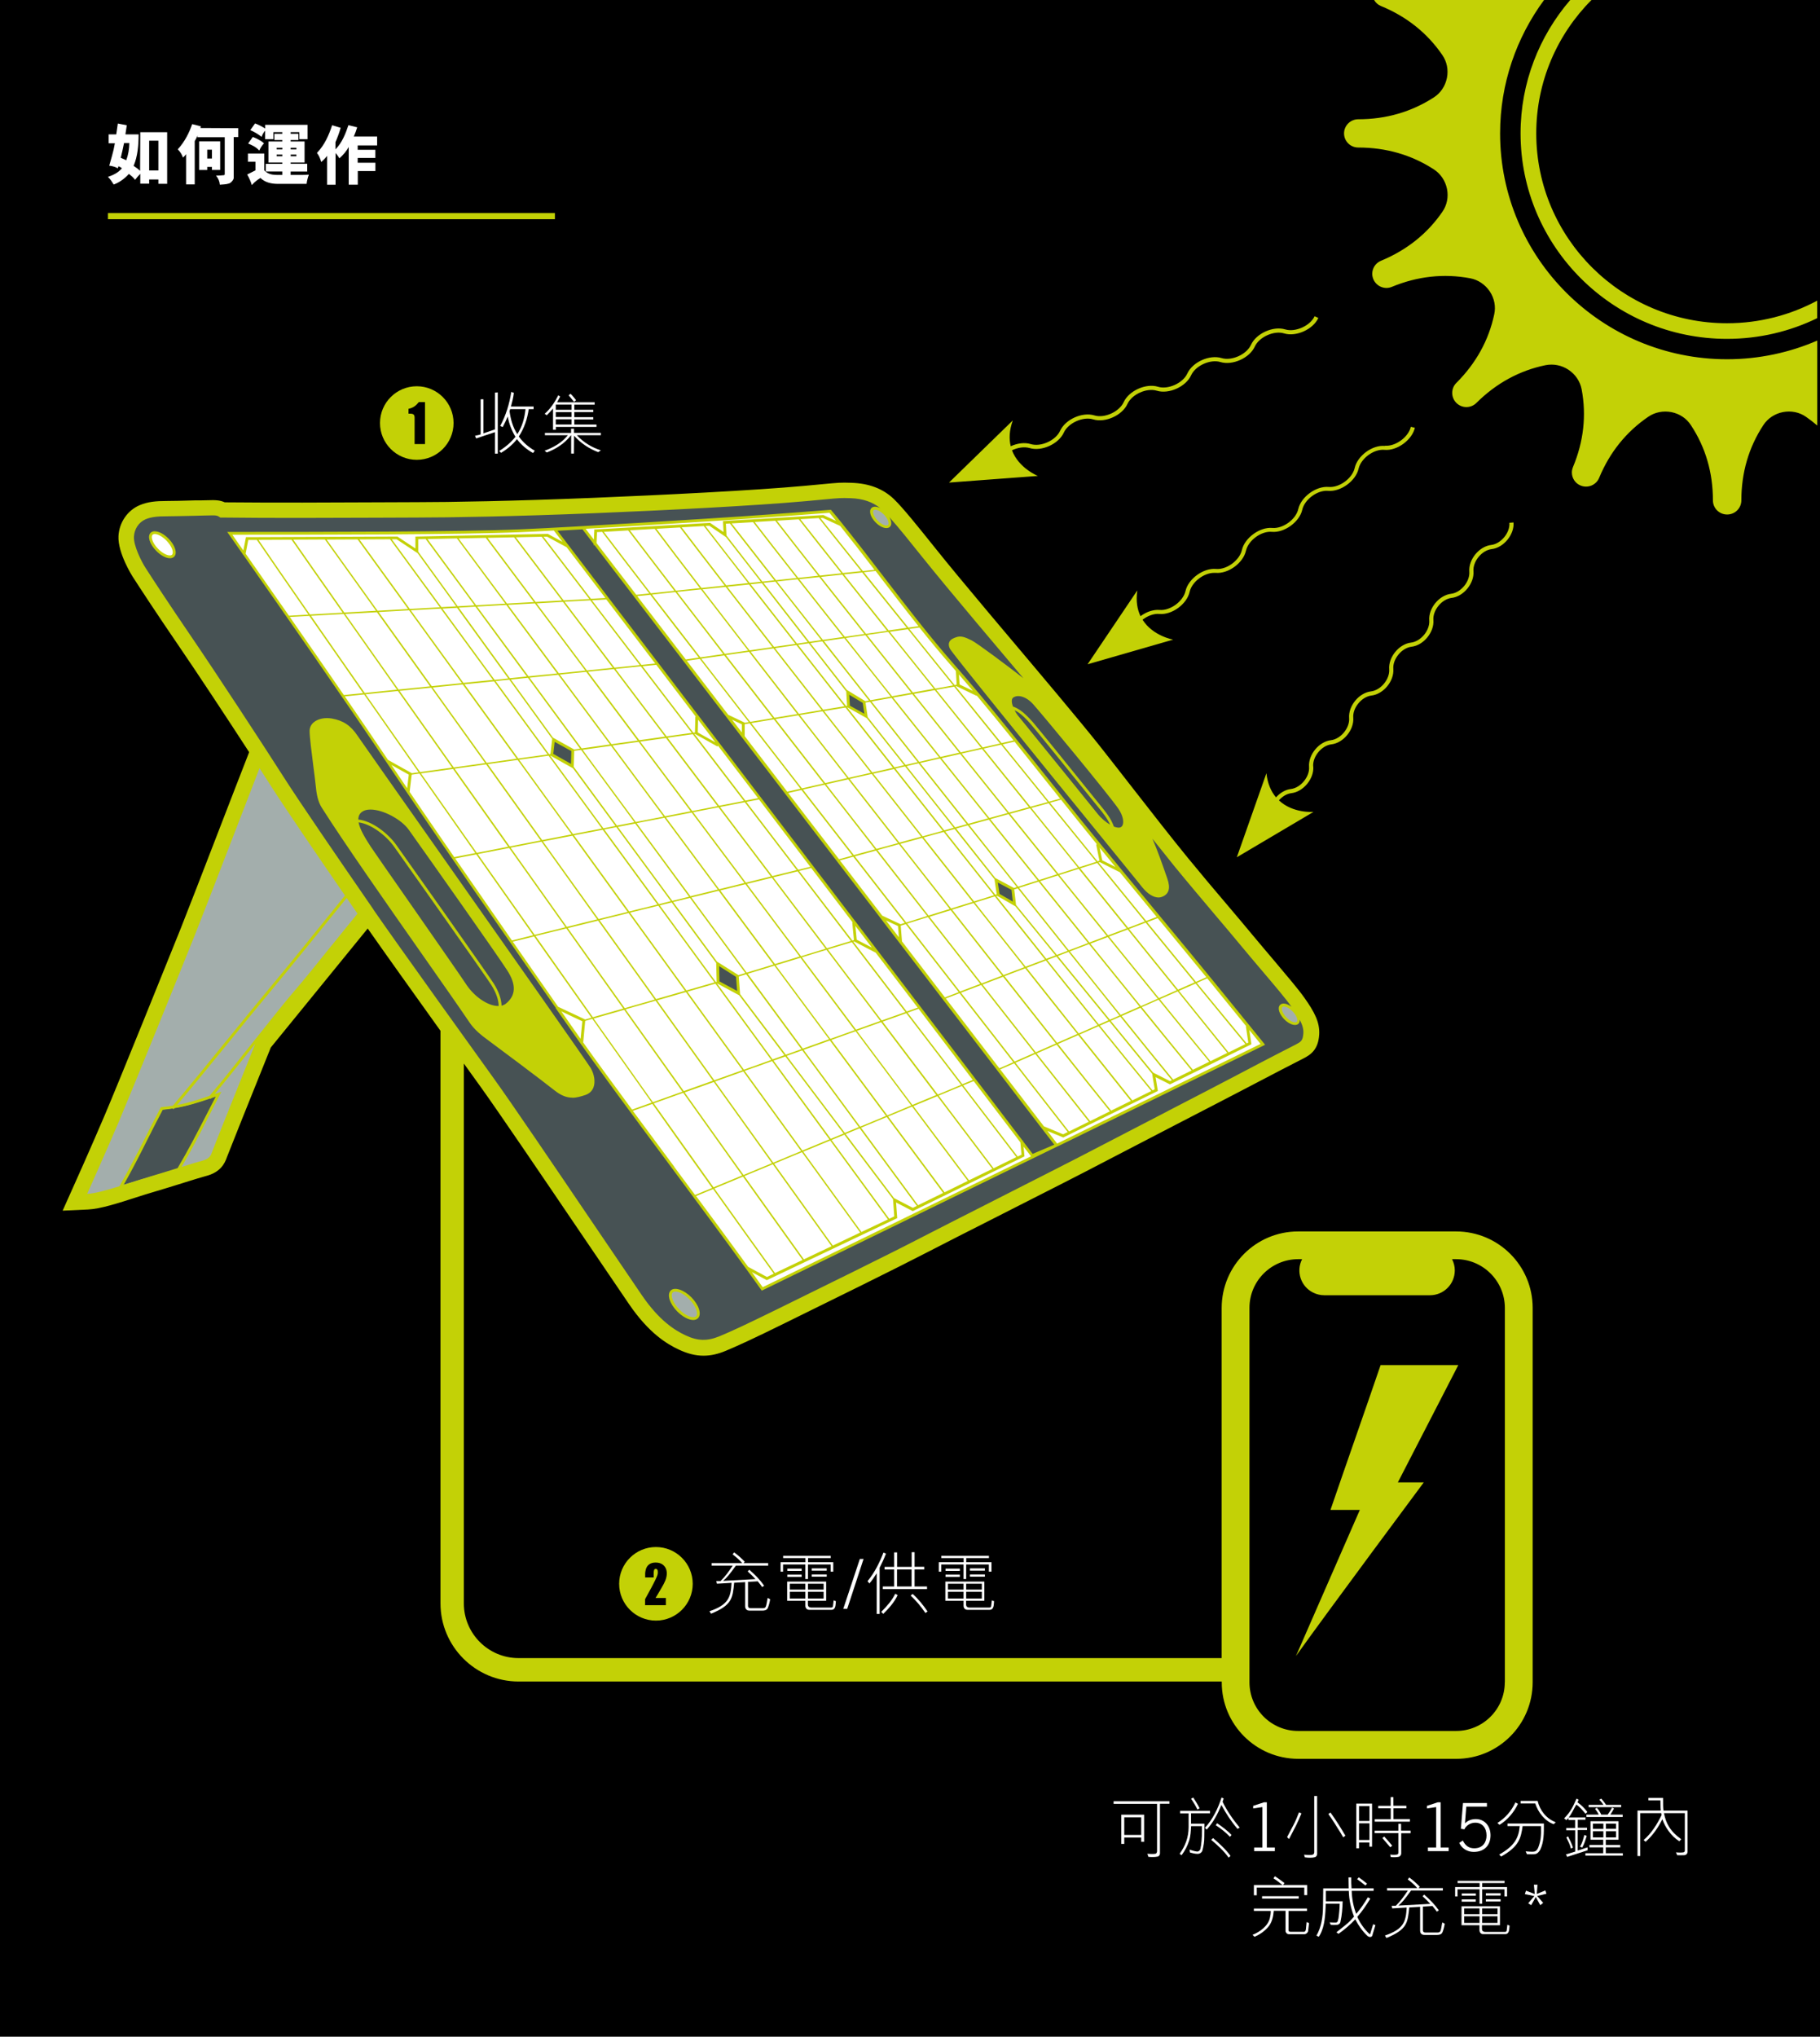 <svg width="590" height="660" viewBox="0 0 590 660" fill="none" xmlns="http://www.w3.org/2000/svg">
<path d="M590 0H0V660H590V0Z" fill="black"/>
<path d="M420.765 324.84C418.891 322.208 415.296 317.957 411.143 313.047C408.966 310.491 406.687 307.783 404.459 305.126C401.725 301.81 398.839 298.394 395.775 294.825C391.749 290.068 387.445 285.006 382.888 279.438C377.976 273.44 371.52 265.14 365.291 257.193C361.367 252.157 357.544 247.247 354.278 243.147C347.745 234.922 334.782 219.56 325.313 208.374L318.426 200.2C310.704 190.988 305.59 184.864 300.754 178.84C295.867 172.741 290.804 166.414 287.943 163.681C284.879 160.745 280.904 159.227 275.764 159.075C272.498 158.974 271.789 159.024 267.156 159.48L260.928 160.062C244.496 161.555 214.569 163.048 192.061 163.959C166.59 164.997 145.424 165.351 135.069 165.351L122.105 165.402C107.623 165.478 87.9 165.554 72.152 165.377C71.012 164.668 69.721 164.668 68.86 164.668C68.278 164.668 65.974 164.719 63.315 164.769C59.72 164.845 55.441 164.946 53.922 164.946C50.909 164.946 48.428 165.149 46.149 166.136C43.136 167.452 41.06 170.489 40.883 173.905C40.68 177.752 43.871 183.699 45.01 185.471C46.529 187.85 52.074 196.404 59.847 207.742C67.847 219.434 83.52 243.375 89.52 252.815C95.04 261.495 108.307 280.78 116.257 292.295L119.042 296.344C126.207 306.745 150.614 340.734 157.931 350.882C163.856 359.132 177.553 379.328 189.63 397.119C195.656 406.002 201.429 414.531 206.037 421.263C212.113 430.171 217.582 433.436 221.152 435.106C225.836 437.308 229.684 437.409 234.419 435.435C238.141 433.866 242.724 431.791 253.914 426.299L255.915 425.312C266.903 419.896 289.791 408.659 299.437 403.649C303.944 401.295 313.641 396.385 323.895 391.197C336.909 384.592 350.809 377.531 356.151 374.722C360.886 372.216 369.899 367.56 378.913 362.903C388.078 358.171 397.243 353.438 401.902 350.958C411.143 346.074 419.575 341.746 421.22 340.911C423.347 339.823 424.891 338.785 425.094 335.166C425.271 331.952 423.727 329.067 420.765 324.891V324.84Z" fill="#475254"/>
<path d="M217.722 418.513C216.634 419.601 217.621 422.36 219.874 424.663C222.153 426.966 224.862 427.927 225.951 426.839C227.04 425.751 226.052 422.992 223.799 420.689C221.52 418.386 218.811 417.425 217.722 418.513ZM84.116 242.017C81.913 247.585 77.812 258.163 73.584 269.147C68.596 282.054 63.406 295.492 60.823 301.971C56.114 313.764 40.644 351.954 36.315 362.153C31.96 372.428 25.934 385.815 25.934 385.815L24.263 389.561L28.365 389.358C32.01 389.181 37.707 387.359 43.201 385.588C45.201 384.955 47.151 384.322 48.923 383.791C51.987 382.88 55.481 381.791 58.595 380.83C61.937 379.792 64.798 378.881 66.089 378.577C69.71 377.666 70.621 375.718 71.204 373.971C71.609 372.833 79.939 352.004 85.559 338.06C97.535 323.356 108.371 310.069 120.347 295.366L84.141 241.966L84.116 242.017ZM282.842 165.005C282.108 165.739 282.741 167.536 284.209 169.029C285.678 170.523 287.475 171.155 288.184 170.421C288.893 169.687 288.285 167.891 286.817 166.397C285.348 164.904 283.551 164.272 282.842 165.005ZM419.334 327.38C417.866 325.887 416.068 325.254 415.359 325.988C414.625 326.722 415.258 328.519 416.727 330.012C418.195 331.505 419.993 332.138 420.702 331.404C421.411 330.67 420.803 328.873 419.334 327.38Z" fill="#A3AEAC"/>
<path d="M49.125 172.964C48.213 173.901 49.023 176.229 50.948 178.178C52.872 180.127 55.176 180.962 56.113 180.025C57.024 179.089 56.214 176.761 54.264 174.812C52.34 172.863 50.036 172.028 49.125 172.964ZM386.116 309.905C377.811 299.832 360.392 278.877 349.606 265.464C338.82 252.051 321.806 230.236 308.514 215.152C295.247 200.044 280.714 179.519 269.093 165.676C269.093 165.676 252.914 166.941 240.458 167.776C228.001 168.611 188.175 171.142 168.654 171.977C149.159 172.813 102.674 172.813 74.443 172.813C88.546 192.932 109.712 223.124 126.321 247.875C142.93 272.626 170.73 312.435 185.668 333.82C200.606 355.205 231.318 395.445 247.091 417.69L342.542 371.149L409.358 338.452C409.358 338.452 394.42 320.002 386.116 309.93V309.905Z" fill="white"/>
<path d="M280.776 232.079L280.067 227.448L274.776 224.259L275.054 228.916L280.776 232.105V232.079ZM328.882 292.97L328.299 288.035L322.856 285.124L323.565 289.908L328.856 292.944L328.882 292.97ZM39.566 384.052L58.15 378.561C62.53 371.171 66.1 363.806 70.682 354.948C64.631 357.049 59.618 358.947 52.301 359.58C47.288 369.07 44.984 374.334 39.566 384.052ZM189.047 171.012L179.856 171.543L334.629 374.435L342.503 371.095L189.021 171.037L189.047 171.012ZM178.869 244.531L185.527 248.276L185.679 243.088L179.451 239.621L178.894 244.505L178.869 244.531ZM232.645 312.229L232.797 318.278L239.456 321.871L239.026 316.253L232.645 312.229Z" fill="#475254"/>
<path d="M559.871 104.748C525.767 104.748 498.017 77.163 498.017 43.225C498.017 26.396 504.853 11.11 515.918 0H509.031C499.005 11.642 492.928 26.75 492.928 43.225C492.928 79.947 522.956 109.81 559.845 109.81C570.327 109.81 580.252 107.406 589.089 103.103V97.434C580.379 102.091 570.429 104.748 559.845 104.748H559.871ZM328.053 145.924C329.901 145.038 332.028 144.684 333.75 145.19C337.649 146.38 343.168 143.899 344.865 140.179C346.283 137.066 351.093 134.89 354.385 135.902C358.284 137.092 363.803 134.611 365.499 130.891C366.917 127.778 371.728 125.602 375.019 126.614C378.918 127.804 384.438 125.324 386.134 121.603C387.552 118.49 392.363 116.314 395.654 117.326C399.553 118.49 405.073 116.036 406.769 112.315C408.187 109.203 412.997 107.026 416.263 108.038C420.162 109.228 425.682 106.748 427.378 103.028L426.163 102.471C424.745 105.584 419.935 107.735 416.643 106.748C412.719 105.558 407.225 108.038 405.528 111.759C404.11 114.871 399.3 117.023 396.008 116.036C392.084 114.846 386.59 117.326 384.894 121.047C383.476 124.159 378.665 126.336 375.374 125.324C371.475 124.134 365.955 126.614 364.259 130.334C362.841 133.447 358.03 135.624 354.764 134.611C350.84 133.422 345.346 135.902 343.65 139.622C342.232 142.735 337.421 144.912 334.13 143.899C332.13 143.292 329.75 143.646 327.648 144.608C327.091 142.28 327.142 139.521 328.332 136.231L307.646 156.376L336.459 154.225C336.459 154.225 330.256 151.77 328.053 145.899V145.924ZM425.707 248.395C425.454 245.206 428.416 241.587 431.606 241.207C435.506 240.752 439 236.5 438.696 232.577C438.443 229.389 441.405 225.77 444.595 225.39C448.494 224.935 451.988 220.683 451.684 216.76C451.431 213.571 454.393 209.952 457.583 209.573C461.482 209.117 464.976 204.866 464.673 200.943C464.419 197.754 467.382 194.135 470.572 193.755C474.471 193.3 477.965 189.023 477.661 185.126C477.408 181.937 480.37 178.318 483.56 177.938C487.459 177.483 490.953 173.206 490.65 169.308L489.308 169.41C489.561 172.598 486.599 176.217 483.408 176.597C479.509 177.052 476.015 181.304 476.319 185.227C476.572 188.416 473.61 192.035 470.42 192.414C466.521 192.87 463.027 197.121 463.331 201.044C463.584 204.233 460.622 207.852 457.432 208.231C453.532 208.687 450.038 212.964 450.342 216.861C450.595 220.05 447.633 223.669 444.443 224.049C440.544 224.504 437.05 228.781 437.354 232.679C437.607 235.867 434.645 239.486 431.455 239.866C427.556 240.322 424.062 244.599 424.365 248.496C424.619 251.685 421.656 255.304 418.466 255.683C416.643 255.886 414.947 256.949 413.656 258.391C412.111 256.569 410.921 254.038 410.541 250.571L400.946 277.802L425.808 263.098C425.808 263.098 419.15 263.655 414.592 259.353C415.681 258.113 417.124 257.202 418.643 257.025C422.542 256.569 426.036 252.292 425.733 248.395H425.707ZM449 144.507C444.899 144.102 440.063 147.67 439.151 151.669C438.392 155.009 434.214 158.097 430.72 157.793C426.669 157.439 421.783 160.982 420.871 164.955C420.112 168.296 415.934 171.384 412.44 171.08C408.415 170.726 403.503 174.269 402.591 178.242C401.832 181.582 397.654 184.695 394.16 184.366C390.109 184.012 385.223 187.555 384.311 191.528C383.552 194.869 379.374 197.957 375.905 197.653C373.855 197.476 371.576 198.286 369.728 199.677C368.69 197.526 368.183 194.793 368.69 191.326L352.562 215.267L380.311 207.27C380.311 207.27 373.728 206.131 370.386 200.816C372.006 199.576 374.007 198.792 375.804 198.944C379.88 199.348 384.767 195.78 385.653 191.781C386.362 188.593 390.261 185.632 393.578 185.632C393.73 185.632 393.907 185.632 394.059 185.632C398.161 186.011 403.022 182.443 403.908 178.47C404.667 175.129 408.87 172.016 412.314 172.345C416.339 172.7 421.276 169.156 422.163 165.183C422.922 161.843 427.1 158.73 430.568 159.059C434.594 159.413 439.506 155.87 440.417 151.897C441.177 148.556 445.355 145.443 448.823 145.772C452.874 146.152 457.761 142.583 458.672 138.61L457.356 138.306C456.596 141.647 452.368 144.735 448.95 144.431L449 144.507ZM486.295 43.225C486.295 27.054 491.612 12.122 500.549 0H445.456C445.937 0.835 446.671 1.544 447.659 1.949C456.014 5.365 462.698 10.73 467.559 17.817C469.053 19.993 469.584 22.625 469.053 25.257C468.521 27.889 467.027 30.141 464.825 31.559C457.583 36.241 449.355 38.645 440.316 38.645C437.784 38.645 435.708 40.695 435.708 43.225C435.708 45.756 437.759 47.806 440.316 47.806C449.33 47.806 457.583 50.185 464.825 54.892C467.027 56.335 468.521 58.562 469.078 61.194C469.61 63.826 469.078 66.483 467.584 68.634C462.723 75.721 456.014 81.06 447.684 84.502C445.912 85.236 444.848 86.932 444.848 88.729C444.848 89.311 444.975 89.893 445.203 90.475C446.19 92.803 448.874 93.942 451.203 92.955C459.533 89.513 468.065 88.577 476.572 90.171C479.155 90.652 481.408 92.171 482.927 94.398C484.421 96.625 484.953 99.282 484.396 101.838C482.624 110.265 478.471 117.731 472.116 124.083C471.205 124.969 470.774 126.159 470.774 127.323C470.774 128.487 471.23 129.676 472.116 130.562C473.914 132.359 476.826 132.359 478.623 130.562C485.004 124.21 492.549 120.085 501.005 118.339C503.562 117.832 506.246 118.339 508.474 119.832C510.727 121.325 512.221 123.577 512.727 126.133C514.323 134.586 513.386 143.064 509.917 151.365C509.689 151.947 509.563 152.529 509.563 153.111C509.563 154.908 510.626 156.629 512.398 157.338C514.753 158.299 517.437 157.186 518.399 154.858C521.842 146.557 527.21 139.901 534.35 135.042C536.527 133.549 539.185 133.068 541.819 133.549C544.477 134.08 546.73 135.573 548.148 137.775C552.908 144.962 555.288 153.162 555.288 162.146C555.288 164.677 557.339 166.727 559.896 166.727C562.453 166.727 564.504 164.677 564.504 162.146C564.504 153.162 566.909 144.962 571.619 137.775C573.062 135.573 575.315 134.08 577.948 133.549C580.607 133.042 583.265 133.549 585.417 135.042C586.709 135.927 587.949 136.889 589.114 137.901V110.367C580.151 114.239 570.251 116.415 559.871 116.415C519.285 116.415 486.295 83.591 486.295 43.225ZM217.411 418.209C216.145 419.5 217.082 422.486 219.563 424.992C221.259 426.687 223.234 427.75 224.728 427.75C225.361 427.75 225.918 427.548 226.272 427.168C227.538 425.877 226.601 422.916 224.12 420.386C221.715 417.956 218.651 416.918 217.411 418.209ZM225.639 426.535C225.437 426.738 225.133 426.839 224.728 426.839C223.487 426.839 221.715 425.852 220.221 424.334C217.993 422.081 217.284 419.626 218.069 418.842C218.272 418.639 218.575 418.538 218.98 418.538C220.221 418.538 221.993 419.525 223.487 421.044C225.715 423.321 226.424 425.751 225.639 426.535ZM50.181 172.143C49.624 172.143 49.143 172.32 48.814 172.649C47.7 173.788 48.485 176.319 50.662 178.52C52.105 179.988 53.801 180.899 55.093 180.899C55.65 180.899 56.131 180.722 56.46 180.393C57.574 179.279 56.764 176.698 54.637 174.547C53.194 173.079 51.498 172.168 50.206 172.168L50.181 172.143ZM55.802 179.735C55.65 179.887 55.397 179.988 55.067 179.988C54.029 179.988 52.536 179.153 51.295 177.888C49.421 175.99 48.814 173.965 49.447 173.307C49.599 173.155 49.852 173.054 50.156 173.054C51.194 173.054 52.688 173.889 53.928 175.154C55.802 177.052 56.409 179.077 55.776 179.735H55.802ZM180.167 326.747L180.116 326.848L180.319 326.95C182.167 329.607 183.863 332.011 185.307 334.086C193.257 345.45 205.764 362.33 217.892 378.628C226.348 390.016 234.982 401.658 241.894 411.199L241.919 411.224C243.641 413.603 245.261 415.856 246.73 417.931L246.958 418.234L342.763 371.517L343.042 371.39L343.295 371.289L409.605 338.819L410.111 338.566L409.756 338.11C409.605 337.933 394.717 319.535 386.514 309.589C384.716 307.412 382.488 304.73 380.007 301.718C370.918 290.734 358.461 275.676 350.004 265.174C347.625 262.213 344.966 258.872 342.105 255.278C331.927 242.523 319.293 226.63 308.912 214.862C301.418 206.333 293.544 196.109 285.948 186.214C281.442 180.342 277.137 174.749 273.086 169.739V169.688L273.01 169.637C271.82 168.169 270.656 166.727 269.516 165.386L269.365 165.208H269.137C268.985 165.234 252.806 166.499 240.501 167.334C227.209 168.22 187.712 170.7 168.723 171.535C149.228 172.371 102.464 172.371 74.537 172.371H73.651L74.386 173.408C75.778 175.382 77.247 177.483 78.74 179.634V179.76H78.842C92.615 199.399 111.174 225.997 126.036 248.116C141.202 270.741 165.963 306.273 180.268 326.747H180.167ZM132.011 255.456C130.239 252.824 128.492 250.267 126.896 247.889L132.517 251.027L131.986 255.456H132.011ZM132.796 256.62L133.454 251.027L135.986 250.672C141.86 259.024 147.911 267.679 154.089 276.436L147.253 277.752C142.164 270.387 137.252 263.174 132.77 256.594L132.796 256.62ZM232.551 241.941L232.728 241.612L245.742 258.644L241.641 259.429L225.108 237.816H225.285L232.551 241.891V241.941ZM226.196 237.335L226.298 233.21L231.868 240.524L226.171 237.335H226.196ZM276.834 304.628L276.327 304.78L259.06 282.231L262.959 281.269L276.403 298.909H276.277L276.834 304.654V304.628ZM283.822 308.703V308.652L297.494 326.52L293.949 327.785L276.631 305.16L276.91 305.084L283.847 308.703H283.822ZM277.315 300.073L282.632 307.058L277.72 304.502L277.289 300.073H277.315ZM185.737 248.952L199.51 267.654L195.611 268.413L178.344 244.852H178.42L185.762 248.977L185.737 248.952ZM179.357 244.32L179.812 240.398L185.205 243.384L185.104 247.534L179.382 244.295L179.357 244.32ZM232.399 311.563L218.221 292.304L223.664 290.962L241.615 315.308L239.387 315.992L232.399 311.588V311.563ZM238.932 321.104L233.235 318.016L233.134 313.081L238.602 316.548L238.957 321.104H238.932ZM223.386 290.583L217.942 291.924L200.295 267.958L205.916 266.869L223.386 290.583ZM206.397 266.743L215.385 264.997L232.678 288.254L223.842 290.431L206.372 266.743H206.397ZM217.461 292.025L213.613 292.987L195.89 268.793L199.789 268.033L217.461 292.025ZM213.132 293.113L203.966 295.366L186.066 270.691L195.383 268.894L213.132 293.113ZM213.41 293.493L231.614 318.345L222.525 320.952L204.245 295.745L213.41 293.493ZM213.891 293.392L217.74 292.43L232.171 312.044L232.323 318.168L232.095 318.244L213.891 293.392ZM224.145 290.836L232.982 288.659L250.73 312.55L242.071 315.182L224.145 290.861V290.836ZM233.463 288.558L241.641 286.533L259.212 309.968L251.211 312.398L233.488 288.533L233.463 288.558ZM233.159 288.153L215.892 264.921L224.221 263.301L241.337 286.128L233.159 288.153ZM215.588 264.516L198.548 241.587L207.03 240.398L223.892 262.896L215.562 264.516H215.588ZM215.107 264.617L206.119 266.363L188.877 242.979L198.067 241.688L215.132 264.642L215.107 264.617ZM205.612 266.439L199.991 267.527L185.99 248.496L186.142 243.308L188.37 243.004L205.638 266.414L205.612 266.439ZM195.08 268.489L185.762 270.286L168.292 246.193L177.812 244.877L195.105 268.464L195.08 268.489ZM185.281 270.387L175.761 272.235L158.114 247.61L167.811 246.269L185.307 270.387H185.281ZM185.56 270.792L203.46 295.492L194.067 297.821L176.015 272.665L185.56 270.817V270.792ZM203.764 295.872L222.044 321.078L212.701 323.761L194.371 298.2L203.764 295.872ZM222.348 321.483L240.704 346.791L231.564 350.056L213.005 324.166L222.373 321.483H222.348ZM222.804 321.357L231.918 318.75L250.021 343.476L241.16 346.639L222.829 321.357H222.804ZM232.374 318.624L239.615 322.521L254.275 341.932L250.452 343.298L232.374 318.598V318.624ZM239.919 322.167L239.489 316.447L241.894 315.713L259.794 339.983L254.756 341.78L239.944 322.167H239.919ZM242.375 315.561L251.034 312.929L268.757 336.769L260.25 339.806L242.375 315.536V315.561ZM251.49 312.803L259.49 310.373L277.061 333.833L269.187 336.643L251.464 312.803H251.49ZM259.946 310.221L267.921 307.792L285.366 330.847L277.517 333.656L259.946 310.221ZM259.668 309.842L242.122 286.432L250.224 284.433L267.643 307.438L259.693 309.867L259.668 309.842ZM241.818 286.027L224.702 263.2L232.906 261.605L249.895 284.028L241.793 286.027H241.818ZM224.399 262.795L207.536 240.322L215.892 239.157L232.602 261.226L224.399 262.82V262.795ZM207.258 239.891L190.598 217.671L199.004 216.811L215.588 238.702L207.233 239.866L207.258 239.891ZM206.726 239.967L198.244 241.157L181.458 218.582L190.041 217.722L206.701 239.967H206.726ZM197.738 241.233L188.573 242.523L171.66 219.595L180.952 218.658L197.738 241.233ZM188.041 242.599L186.142 242.878L179.255 239.031L165.609 220.202L171.128 219.645L188.041 242.599ZM179.002 239.461L178.445 244.346L178.015 244.396L160.672 220.708L165.102 220.253L179.028 239.461H179.002ZM177.508 244.472L168.014 245.788L150.569 221.746L160.165 220.784L177.534 244.497L177.508 244.472ZM167.482 245.864L157.785 247.205L140.265 222.783L150.012 221.796L167.482 245.864ZM175.255 272.336L165.254 274.284C159.178 265.73 153.203 257.303 147.379 249.103L157.583 247.686L175.255 272.336ZM175.534 272.741L193.586 297.922L183.762 300.351C177.66 291.772 171.559 283.193 165.533 274.689L175.534 272.741ZM193.89 298.327L212.246 323.913L202.523 326.697C196.472 318.193 190.269 309.487 184.066 300.756L193.89 298.327ZM212.524 324.292L231.108 350.207L221.664 353.573C215.613 345.095 209.283 336.187 202.776 327.076L212.499 324.292H212.524ZM231.387 350.612L250.249 376.932L241.033 380.754C235.159 372.529 228.753 363.519 221.943 354.004L231.387 350.638V350.612ZM231.817 350.461L240.957 347.196L259.693 373.01L250.679 376.755L231.817 350.461ZM241.413 347.019L250.3 343.855L268.858 369.214L260.123 372.833L241.413 347.044V347.019ZM250.755 343.703L254.604 342.337L273.466 367.315L269.314 369.036L250.755 343.703ZM255.034 342.16L260.073 340.363L278.403 365.24L273.871 367.113L255.034 342.16ZM260.528 340.211L269.035 337.174L287.214 361.621L278.859 365.088L260.528 340.211ZM269.491 336.997L277.365 334.188L295.392 358.23L287.67 361.444L269.516 337.022L269.491 336.997ZM277.796 334.036L285.644 331.227L303.519 354.839L295.772 358.053L277.77 334.036H277.796ZM286.126 331.075L293.797 328.342L311.571 351.549L304.026 354.687L286.151 331.1L286.126 331.075ZM285.822 330.695L268.377 307.665L276.15 305.312L293.493 327.962L285.822 330.695ZM268.099 307.286L250.679 284.306L258.579 282.358L275.846 304.932L268.073 307.286H268.099ZM250.376 283.901L233.412 261.504L241.438 259.96L258.275 281.953L250.376 283.901ZM233.108 261.099L216.423 239.056L224.576 237.917L241.134 259.555L233.134 261.099H233.108ZM216.119 238.651L199.536 216.76L207.739 215.925L224.247 237.487L216.094 238.626L216.119 238.651ZM199.207 216.355L183.028 194.996L191.358 194.54L207.41 215.52L199.207 216.355ZM198.675 216.406L190.269 217.266L173.964 195.527L182.496 195.046L198.675 216.431V216.406ZM189.737 217.317L181.154 218.177L164.672 196.008L173.407 195.527L189.737 217.292V217.317ZM180.623 218.228L171.331 219.164L154.671 196.565L164.115 196.033L180.597 218.228H180.623ZM170.799 219.215L165.28 219.772L148.696 196.894L154.114 196.59L170.774 219.215H170.799ZM164.773 219.848L160.342 220.303L143.43 197.223L148.164 196.97L164.773 219.873V219.848ZM159.811 220.329L150.24 221.29L133.15 197.754L142.873 197.223L159.811 220.329ZM149.709 221.366L139.961 222.353L122.744 198.336L132.618 197.779L149.709 221.341V221.366ZM139.429 222.404L129.2 223.441C122.947 214.584 117.149 206.359 111.908 198.944L122.187 198.387L139.429 222.429V222.404ZM139.758 222.834L157.279 247.281L147.101 248.698C140.999 240.069 135.1 231.742 129.53 223.872L139.758 222.834ZM164.748 274.386L154.57 276.36C148.392 267.603 142.341 258.973 136.467 250.622L146.848 249.179C152.646 257.379 158.646 265.806 164.723 274.386H164.748ZM165.052 274.791C171.103 283.294 177.205 291.899 183.306 300.478L173.331 302.933C167.153 294.176 160.975 285.395 154.874 276.765L165.052 274.791ZM183.585 300.858C189.813 309.614 195.991 318.294 202.042 326.823L192.193 329.632C186.066 320.977 179.838 312.17 173.609 303.312L183.585 300.858ZM202.321 327.228C208.828 336.364 215.157 345.247 221.208 353.751L211.663 357.167C205.486 348.461 199.029 339.35 192.446 330.063L202.295 327.253L202.321 327.228ZM221.487 354.13C228.272 363.671 234.703 372.681 240.577 380.906L231.311 384.752C225.285 376.325 218.778 367.164 211.942 357.547L221.487 354.13ZM240.856 381.285C248.35 391.763 254.908 400.975 260.174 408.289L251.236 412.54C245.666 404.821 239.007 395.533 231.589 385.132L240.856 381.285ZM241.311 381.108L250.527 377.287L269.567 403.834L260.604 408.086C255.363 400.772 248.78 391.56 241.311 381.108ZM250.958 377.11L259.971 373.364L278.859 399.406L269.972 403.632L250.958 377.11ZM260.402 373.212L269.137 369.593L287.847 395.154L279.264 399.228L260.402 373.212ZM269.567 369.416L273.719 367.695L289.493 388.574L289.898 394.167L288.278 394.951L269.567 369.416ZM289.822 388.245L274.15 367.493L278.682 365.62L297.215 390.776L295.924 391.408L289.822 388.245ZM279.112 365.443L287.467 361.976L305.747 386.575L297.62 390.548L279.112 365.417V365.443ZM287.923 361.798L295.671 358.584L313.723 382.677L306.203 386.372L287.923 361.798ZM296.101 358.432L303.849 355.218L321.698 378.78L314.128 382.475L296.076 358.407L296.101 358.432ZM304.279 355.041L311.824 351.903L329.471 374.958L322.103 378.577L304.279 355.041ZM312.254 351.726L315.647 350.334L330.788 370.201L331.142 374.174L329.901 374.781L312.254 351.751V351.726ZM311.976 351.346L294.227 328.164L297.772 326.899L315.343 349.954L311.951 351.346H311.976ZM258.756 281.826L241.944 259.859L246.046 259.075L262.68 280.89L258.781 281.851L258.756 281.826ZM225.411 232.248L225.285 237.361L224.778 237.437L208.296 215.9L212.752 215.444L225.563 232.248H225.411ZM207.941 215.469L191.889 194.515L196.548 194.262L212.398 215.014L207.916 215.469H207.941ZM191.586 194.059L176.167 173.914H177.357L183.686 177.331L196.244 193.781L191.56 194.034L191.586 194.059ZM191.029 194.11L182.724 194.565L167.229 174.117L175.61 173.94L191.054 194.11H191.029ZM182.167 194.591L173.635 195.071L158.064 174.294L166.647 174.117L182.167 194.591ZM173.078 195.097L164.343 195.578L148.645 174.471L157.481 174.294L173.078 195.097ZM163.811 195.603L154.367 196.134L138.568 174.673L148.114 174.471L163.811 195.603ZM153.81 196.16L148.392 196.463L135.581 178.773V174.724L137.986 174.673L153.81 196.134V196.16ZM147.86 196.489L143.1 196.742L126.998 174.749H128.568L135.378 179.254L147.886 196.489H147.86ZM142.569 196.792L132.846 197.324L116.516 174.8L126.441 174.749L142.569 196.767V196.792ZM132.289 197.349L122.415 197.906L105.882 174.851L115.933 174.8L132.289 197.349ZM121.883 197.931L111.604 198.488C104.996 189.099 99.35 181.051 95.071 174.876L105.325 174.825L121.883 197.906V197.931ZM111.072 198.539L100.489 199.121C93.729 189.403 88.032 181.152 83.804 174.952L94.514 174.901C98.767 181.051 104.439 189.099 111.072 198.539ZM111.401 198.969C116.617 206.384 122.44 214.634 128.694 223.492L118.237 224.555C111.908 215.52 106.059 207.093 100.818 199.551L111.401 198.969ZM128.998 223.922C134.568 231.793 140.467 240.119 146.569 248.749L136.188 250.192C130.036 241.41 124.111 232.957 118.516 224.985L128.973 223.922H128.998ZM147.556 278.182L154.393 276.866C160.494 285.521 166.672 294.303 172.85 303.059L165.963 304.755C160.064 296.277 153.734 287.141 147.556 278.182ZM166.242 305.16L173.128 303.464C179.382 312.322 185.61 321.129 191.738 329.784L189.712 330.366L180.926 326.241C176.749 320.269 171.71 313.031 166.242 305.16ZM188.244 336.668C187.484 335.605 186.724 334.542 186.041 333.555C184.851 331.834 183.458 329.835 181.965 327.734L188.775 330.948L188.218 336.668H188.244ZM189.054 337.807L189.712 330.822L192.016 330.164C198.599 339.477 205.055 348.588 211.258 357.294L204.903 359.571C199.029 351.625 193.535 344.108 189.054 337.807ZM218.601 378.096C214.094 372.023 209.537 365.873 205.156 359.976L211.486 357.724C218.322 367.366 224.829 376.527 230.855 384.955L225.335 387.233C223.082 384.196 220.829 381.133 218.575 378.122L218.601 378.096ZM225.665 387.587L231.159 385.309C238.577 395.711 245.261 405.024 250.831 412.743L248.629 413.806L242.527 410.516C237.564 403.657 231.716 395.736 225.665 387.587ZM247.236 417.096C246.147 415.577 244.957 413.932 243.742 412.237L248.578 414.843L290.582 394.875L290.86 394.749L290.48 389.662L295.899 392.471L332.104 374.731L331.826 371.567L334.231 374.705L247.236 417.121V417.096ZM408.642 338.288L342.687 370.58L339.548 366.48L344.688 368.606L375.045 353.675L375.348 353.523L374.614 349.043L379.273 351.397L405.376 338.541L405.68 338.389L404.997 333.783C406.744 335.934 408.035 337.554 408.642 338.288ZM286.024 296.732L272.276 278.815L276.606 277.625C282.277 284.914 287.872 292.101 293.291 299.061L291.949 299.491L286.024 296.732ZM291.392 303.717L287.24 298.301L291.113 300.098L291.392 303.717ZM236.096 231.641L222.652 214.128L226.855 213.521C231.868 220 237.21 226.883 242.729 233.995L241.413 234.222V234.172L236.096 231.641ZM240.501 234.729V237.361L237.311 233.21L240.501 234.729ZM281.036 232.78L293.088 247.965L289.974 248.673C284.758 242.068 279.593 235.538 274.606 229.186H274.656L281.036 232.755V232.78ZM275.314 225.137L279.669 227.769L280.201 231.287L275.517 228.68L275.314 225.162V225.137ZM322.66 284.534L309.95 268.489L313.723 267.451C319.09 274.234 324.433 280.915 329.623 287.444L328.711 287.748L322.686 284.534H322.66ZM328.332 292.152L324.028 289.672L323.471 286.002L327.901 288.356L328.332 292.152ZM309.165 268.236L306.102 269.071C300.81 262.39 295.519 255.683 290.278 249.053L293.392 248.344L309.165 268.236ZM293.873 248.243L297.772 247.357C302.962 253.912 308.203 260.517 313.394 267.072L309.621 268.109L293.873 248.243ZM305.621 269.223L299.089 271.02C293.746 264.237 288.404 257.455 283.113 250.723L289.797 249.205C295.038 255.835 300.355 262.567 305.646 269.248L305.621 269.223ZM305.925 269.603C311.419 276.537 316.862 283.395 322.205 290.102L315.774 292.101C310.406 285.319 304.937 278.384 299.418 271.374L305.95 269.577L305.925 269.603ZM306.406 269.476L309.469 268.641L322.382 284.914L323.116 289.823L322.66 289.95C317.343 283.243 311.875 276.385 306.406 269.451V269.476ZM314.204 267.35L320.559 265.604C325.876 272.235 331.193 278.84 336.383 285.319L330.079 287.318C324.888 280.789 319.571 274.107 314.204 267.325V267.35ZM313.9 266.945C308.71 260.391 303.469 253.811 298.278 247.256L304.709 245.788C309.849 252.216 315.039 258.72 320.255 265.199L313.9 266.945ZM297.975 246.851C292.759 240.246 287.569 233.716 282.53 227.313L289.037 226.149C294.025 232.4 299.165 238.854 304.406 245.408L297.975 246.876V246.851ZM297.468 246.977L293.569 247.863L281.29 232.375L280.581 227.668L282.024 227.415C287.088 233.818 292.253 240.372 297.494 246.977H297.468ZM289.468 248.8L282.783 250.318C277.467 243.561 272.251 236.905 267.162 230.426L274.074 229.287C279.087 235.64 284.227 242.169 289.468 248.8ZM282.302 250.419L275.137 252.039C269.77 245.155 264.453 238.348 259.288 231.717L266.655 230.502C271.745 236.981 276.985 243.662 282.302 250.419ZM282.606 250.799C287.898 257.531 293.265 264.339 298.608 271.121L291.569 273.044C286.201 266.186 280.783 259.277 275.441 252.419L282.606 250.799ZM298.937 271.526C304.456 278.511 309.925 285.47 315.293 292.253L308.33 294.404C302.962 287.596 297.443 280.561 291.873 273.449L298.911 271.526H298.937ZM315.596 292.633C321.268 299.795 326.787 306.754 332.054 313.41L325.319 315.966C320.053 309.285 314.432 302.148 308.659 294.784L315.622 292.633H315.596ZM316.052 292.481L322.483 290.481C328.079 297.517 333.522 304.375 338.738 310.879L332.484 313.258C327.218 306.602 321.698 299.643 316.052 292.506V292.481ZM322.964 290.355L323.217 290.279L329.167 293.695L342.156 309.589L339.193 310.702C334.003 304.198 328.56 297.365 322.964 290.33V290.355ZM329.37 293.24L328.787 288.229L329.927 287.875C335.497 294.885 340.94 301.693 346.08 308.121L342.611 309.437L329.37 293.24ZM330.383 287.698L336.687 285.698C342.181 292.531 347.549 299.213 352.714 305.59L346.51 307.944C341.371 301.516 335.953 294.708 330.383 287.723V287.698ZM337.168 285.546L342.941 283.699C348.384 290.456 353.701 297.011 358.765 303.287L353.169 305.413C348.03 299.035 342.662 292.379 337.168 285.546ZM336.864 285.167C331.674 278.688 326.357 272.108 321.04 265.452L326.939 263.832C332.231 270.412 337.497 276.942 342.637 283.319L336.864 285.167ZM320.736 265.072C315.546 258.594 310.355 252.115 305.216 245.687L311.267 244.32C316.356 250.672 321.521 257.075 326.635 263.453L320.736 265.072ZM304.887 245.282C299.671 238.753 294.531 232.299 289.544 226.048L295.747 224.935C300.684 231.135 305.773 237.487 310.938 243.915L304.887 245.282ZM289.214 225.643C283.973 219.088 278.935 212.736 274.2 206.738L280.53 205.827C285.265 211.8 290.252 218.051 295.417 224.504L289.214 225.618V225.643ZM288.708 225.744L282.201 226.909C276.985 220.303 271.922 213.9 267.111 207.751L273.694 206.814C278.454 212.812 283.492 219.164 288.733 225.719L288.708 225.744ZM281.695 227.01L280.505 227.212L274.53 223.568L262.68 208.383L266.554 207.827C271.39 213.976 276.454 220.379 281.669 226.984L281.695 227.01ZM274.327 224.074L274.606 228.731L274.276 228.781C268.858 221.898 263.643 215.242 258.705 208.965L262.174 208.459L274.327 224.074ZM273.77 228.857L266.858 229.996C261.44 223.062 256.199 216.355 251.236 210.028L258.174 209.041C263.111 215.318 268.327 221.974 273.745 228.857H273.77ZM266.352 230.097L258.984 231.312C253.566 224.327 248.299 217.57 243.337 211.167L250.73 210.104C255.692 216.456 260.933 223.163 266.352 230.097ZM258.452 231.388L251.059 232.603C245.59 225.567 240.299 218.734 235.311 212.281L242.805 211.218C247.768 217.621 253.034 224.403 258.452 231.388ZM258.781 231.793C263.946 238.424 269.263 245.257 274.656 252.14L267.516 253.76C262.022 246.724 256.629 239.765 251.388 233.008L258.807 231.793H258.781ZM274.96 252.545C280.328 259.404 285.746 266.338 291.113 273.196L284.151 275.094C278.707 268.109 273.238 261.099 267.82 254.165L274.96 252.545ZM291.417 273.576C296.987 280.687 302.507 287.723 307.874 294.556L301.013 296.682C295.569 289.722 290.025 282.636 284.454 275.474L291.417 273.551V273.576ZM308.178 294.936C313.976 302.325 319.597 309.437 324.863 316.143L318.23 318.674C312.811 311.765 307.14 304.527 301.317 297.087L308.178 294.961V294.936ZM325.167 316.523C331.421 324.444 337.193 331.758 342.257 338.136L335.775 340.995C330.458 334.264 324.66 326.874 318.533 319.054L325.167 316.523ZM325.597 316.346L332.332 313.79C338.358 321.382 344.029 328.544 349.245 335.048L342.687 337.933C337.624 331.53 331.851 324.242 325.623 316.32L325.597 316.346ZM332.788 313.638L339.042 311.259C345.042 318.775 350.688 325.836 355.828 332.188L349.701 334.896C344.51 328.392 338.839 321.23 332.813 313.638H332.788ZM339.497 311.082L342.46 309.968L359.347 330.619L356.233 331.986C351.118 325.634 345.472 318.573 339.472 311.082H339.497ZM342.915 309.791L346.384 308.475C352.334 315.916 357.879 322.825 362.892 329.076L359.803 330.442L342.915 309.791ZM346.814 308.298L353.017 305.944C358.841 313.157 364.335 319.939 369.399 326.19L363.297 328.873C358.284 322.647 352.739 315.738 346.814 308.298ZM353.473 305.793L359.094 303.667C364.841 310.778 370.31 317.485 375.298 323.634L369.854 326.039C364.791 319.813 359.296 313.005 353.498 305.818L353.473 305.793ZM359.524 303.49L365.575 301.212C366.056 301.794 366.538 302.401 366.993 302.983C372.133 309.361 376.969 315.334 381.476 320.901L375.703 323.432C370.715 317.308 365.272 310.601 359.524 303.49ZM359.22 303.11C354.157 296.834 348.84 290.279 343.396 283.547L349.675 281.548C355.043 288.178 360.259 294.657 365.246 300.832L359.195 303.11H359.22ZM343.118 283.167C337.978 276.79 332.712 270.261 327.446 263.706L333.902 261.934C339.143 268.413 344.333 274.867 349.422 281.168L343.143 283.167H343.118ZM327.116 263.326C322.002 256.949 316.837 250.546 311.748 244.194L318.356 242.701C323.395 248.952 328.484 255.278 333.547 261.555L327.091 263.326H327.116ZM311.444 243.814C306.304 237.386 301.215 231.034 296.278 224.859L303.038 223.644C307.95 229.743 312.963 235.994 318.052 242.321L311.444 243.814ZM295.949 224.428C290.784 217.975 285.796 211.724 281.062 205.751L287.923 204.764C292.632 210.661 297.595 216.836 302.709 223.188L295.949 224.403V224.428ZM280.733 205.372C275.492 198.792 270.605 192.617 266.124 186.948L273.061 186.214C277.517 191.832 282.404 197.931 287.569 204.41L280.707 205.397L280.733 205.372ZM280.201 205.448L273.871 206.359C268.529 199.627 263.567 193.325 259.11 187.682L265.592 186.998C270.073 192.667 274.96 198.868 280.201 205.448ZM273.34 206.409L266.757 207.346C261.465 200.639 256.477 194.262 251.869 188.416L258.553 187.707C263.01 193.351 267.972 199.652 273.34 206.409ZM266.25 207.422L262.377 207.978L247.489 188.871L251.363 188.466C255.946 194.312 260.959 200.69 266.25 207.422ZM261.845 208.054L258.376 208.56C252.933 201.601 247.869 195.147 243.337 189.327L246.958 188.947L261.845 208.054ZM257.87 208.636L250.933 209.623C245.464 202.613 240.375 196.058 235.767 190.136L242.805 189.403C247.363 195.223 252.401 201.677 257.87 208.662V208.636ZM250.401 209.699L243.008 210.762C237.514 203.651 232.374 196.995 227.741 190.972L235.235 190.187C239.843 196.134 244.932 202.689 250.401 209.699ZM242.476 210.813L234.982 211.876C229.386 204.638 224.196 197.906 219.487 191.807L227.209 190.997C231.842 197.02 236.982 203.676 242.501 210.788L242.476 210.813ZM234.475 211.952L227.057 213.015C221.36 205.65 216.069 198.792 211.334 192.667L218.955 191.857C223.664 197.957 228.855 204.688 234.45 211.952H234.475ZM234.779 212.382C239.767 218.835 245.059 225.643 250.527 232.704L243.21 233.919C237.691 226.807 232.374 219.924 227.336 213.445L234.754 212.382H234.779ZM250.857 233.109C256.098 239.866 261.516 246.826 267.01 253.886L259.971 255.481C254.401 248.319 248.882 241.207 243.54 234.324L250.857 233.109ZM267.339 254.266C272.757 261.2 278.226 268.236 283.67 275.221L276.808 277.094C271.314 270.033 265.795 262.921 260.3 255.86L267.339 254.266ZM283.973 275.626C289.544 282.763 295.114 289.874 300.557 296.834L293.797 298.934C288.379 291.975 282.783 284.787 277.112 277.499L283.973 275.626ZM300.836 297.213C306.659 304.654 312.33 311.917 317.774 318.826L311.216 321.306C305.849 314.397 300.076 307.007 294.076 299.288L300.836 297.188V297.213ZM318.078 319.206C324.23 327.026 330.028 334.441 335.345 341.173L328.914 344.007C323.876 337.528 317.976 329.987 311.52 321.686L318.078 319.206ZM335.623 341.552C342.333 350.056 348.232 357.521 352.967 363.494L346.561 366.657C345.245 364.962 338.788 356.712 329.193 344.387L335.623 341.552ZM336.054 341.375L342.535 338.515C350.207 348.183 356.233 355.725 359.803 360.128L353.397 363.292C348.663 357.344 342.763 349.878 336.054 341.375ZM342.966 338.313L349.523 335.428C356.157 343.754 361.98 351.017 366.588 356.762L360.208 359.9C356.638 355.522 350.637 347.98 342.966 338.288V338.313ZM349.979 335.251L356.132 332.543C362.917 340.97 368.74 348.132 373.222 353.548L367.069 356.585C362.461 350.84 356.638 343.577 350.004 335.251H349.979ZM356.537 332.366L359.651 330.999L373.5 347.955L374.336 352.991L373.627 353.346C369.171 347.955 363.347 340.793 356.562 332.366H356.537ZM373.804 347.575L360.081 330.797L363.17 329.43C369.88 337.781 375.602 344.817 379.88 350.03L379.273 350.334L373.804 347.575ZM363.601 329.253L369.702 326.57C376.057 334.39 381.678 341.299 386.286 346.892L380.311 349.828C376.032 344.64 370.335 337.579 363.601 329.227V329.253ZM370.133 326.368L375.576 323.963C381.906 331.733 387.476 338.566 392.008 344.058L386.691 346.664C382.109 341.071 376.462 334.162 370.133 326.342V326.368ZM376.007 323.786L381.779 321.256C387.856 328.772 393.274 335.504 397.857 341.198L392.413 343.881C387.907 338.389 382.311 331.556 376.007 323.786ZM382.21 321.078L387.577 318.725C393.578 326.013 399.047 332.669 403.731 338.338L398.287 341.021C393.704 335.327 388.286 328.595 382.21 321.104V321.078ZM381.906 320.699C377.374 315.106 372.538 309.083 367.348 302.68C366.917 302.148 366.462 301.566 366.006 301.035L371.399 298.985C376.969 305.793 382.286 312.297 387.248 318.345L381.881 320.699H381.906ZM365.727 300.655C360.74 294.48 355.524 288.027 350.182 281.396L355.676 279.65C360.942 286.128 366.132 292.481 371.12 298.605L365.727 300.655ZM349.853 281.016C344.763 274.715 339.573 268.287 334.358 261.808L339.928 260.289C345.118 266.667 350.283 273.019 355.372 279.27L349.878 281.016H349.853ZM334.054 261.428C328.99 255.152 323.901 248.85 318.863 242.599L324.534 241.309C329.522 247.458 334.56 253.684 339.624 259.91L334.079 261.428H334.054ZM318.533 242.194C313.444 235.893 308.431 229.642 303.519 223.543L309.292 222.505C314.128 228.503 319.116 234.653 324.179 240.929L318.533 242.22V242.194ZM303.216 223.138C298.101 216.785 293.164 210.61 288.455 204.739L294.303 203.904C298.962 209.699 303.899 215.798 308.988 222.1L303.216 223.138ZM288.1 204.309C282.935 197.855 278.049 191.756 273.593 186.138L279.492 185.505C283.923 191.022 288.759 197.02 293.949 203.448L288.1 204.283V204.309ZM273.264 185.708C268.023 179.102 263.364 173.206 259.465 168.245L265.415 167.891C269.187 172.649 273.871 178.47 279.163 185.075L273.264 185.682V185.708ZM272.732 185.784L265.795 186.517C260.427 179.71 255.692 173.686 251.869 168.726L258.933 168.296C262.807 173.256 267.491 179.153 272.757 185.784H272.732ZM265.263 186.568L258.781 187.251C253.11 180.039 248.274 173.864 244.654 169.156L251.312 168.752C255.135 173.687 259.87 179.735 265.263 186.568ZM258.25 187.302L251.566 188.011C246.097 181.051 241.236 174.825 237.185 169.612L244.122 169.207C247.717 173.889 252.578 180.089 258.275 187.327L258.25 187.302ZM251.009 188.061L247.135 188.466L235.514 173.535L235.311 169.713L236.602 169.637C240.679 174.851 245.54 181.102 251.009 188.061ZM235.336 174.041L246.628 188.517L243.008 188.896C237.261 181.532 232.374 175.256 228.677 170.447L229.943 170.371L235.336 174.041ZM242.476 188.947L235.438 189.681C229.716 182.291 224.804 175.914 220.981 170.877L228.146 170.472C231.842 175.256 236.729 181.557 242.501 188.947H242.476ZM234.881 189.757L227.412 190.541C221.614 183 216.626 176.47 212.803 171.358L220.424 170.928C224.247 175.939 229.159 182.342 234.906 189.757H234.881ZM226.88 190.592L219.158 191.402C213.233 183.683 208.119 177.027 204.194 171.839L212.246 171.384C216.069 176.47 221.057 183.025 226.88 190.592ZM218.626 191.452L211.005 192.262C204.675 184.063 199.434 177.204 195.738 172.345L203.637 171.89C207.562 177.052 212.676 183.734 218.626 191.478V191.452ZM210.473 192.313L206.27 192.743L193.383 175.964L193.535 172.446L195.181 172.345C198.852 177.204 204.118 184.063 210.473 192.288V192.313ZM210.803 192.743C215.512 198.868 220.803 205.726 226.525 213.091L222.322 213.698L206.574 193.173L210.777 192.743H210.803ZM241.413 234.678L243.033 234.4C248.375 241.309 253.895 248.395 259.49 255.582L255.211 256.544L241.413 238.55V234.653V234.678ZM259.794 255.987C265.288 263.048 270.833 270.185 276.327 277.245L271.998 278.435L255.515 256.974L259.794 256.012V255.987ZM293.62 299.466C299.62 307.184 305.393 314.574 310.786 321.509L306.33 323.204L292.405 305.059L291.999 299.972L293.62 299.466ZM311.064 321.863C317.521 330.164 323.42 337.731 328.484 344.21L323.977 346.184L306.608 323.558L311.064 321.863ZM328.762 344.564C338.282 356.762 344.688 364.987 346.131 366.835L344.637 367.569L338.409 364.987L324.255 346.538L328.762 344.564ZM404.009 332.568H403.883L404.667 337.857L404.136 338.11C399.452 332.442 393.983 325.811 387.982 318.522L391.35 317.029C395.705 322.369 400.49 328.24 403.984 332.543L404.009 332.568ZM379.247 302.325C381.729 305.337 383.957 308.02 385.754 310.221C387.324 312.119 389.147 314.346 391.071 316.675L387.704 318.168C382.741 312.119 377.425 305.641 371.88 298.833L375.298 297.542C376.665 299.213 378.007 300.832 379.273 302.351L379.247 302.325ZM362.917 282.535C366.993 287.495 371.146 292.506 374.969 297.137L371.576 298.428C366.588 292.329 361.423 285.977 356.132 279.498L356.511 279.371L362.892 282.585V282.535H362.917ZM361.575 280.915L357.322 278.789L356.486 274.715C358.132 276.739 359.828 278.815 361.575 280.915ZM349.245 265.756C351.169 268.16 353.347 270.817 355.6 273.601L355.347 273.652L356.41 278.916L355.802 279.118C350.713 272.867 345.548 266.515 340.383 260.137L343.953 259.15C345.827 261.504 347.599 263.706 349.22 265.73L349.245 265.756ZM341.32 255.86C342.105 256.847 342.89 257.834 343.65 258.796L340.08 259.783C335.041 253.583 330.003 247.357 325.015 241.207L328.838 240.347V240.271C333.168 245.662 337.421 251.001 341.32 255.886V255.86ZM315.394 223.872L311.064 221.796L310.862 218.557C312.356 220.278 313.849 222.049 315.394 223.872ZM310.153 222.404L316.584 225.491L316.634 225.39C320.559 230.072 324.585 235.007 328.56 239.917L324.686 240.802C319.622 234.551 314.66 228.402 309.798 222.404L310.153 222.353V222.404ZM308.153 215.469C308.71 216.102 309.317 216.811 309.9 217.469H309.874L310.128 221.872L309.469 221.999C304.38 215.697 299.468 209.598 294.784 203.803L298.051 203.347C301.443 207.599 304.836 211.699 308.153 215.469ZM285.163 186.771C289.316 192.161 293.544 197.653 297.747 202.917L294.481 203.372C289.316 196.944 284.48 190.946 280.049 185.429L283.847 185.024C284.277 185.606 284.733 186.163 285.163 186.745V186.771ZM283.518 184.645L279.72 185.05C274.428 178.47 269.77 172.649 265.972 167.891L266.731 167.84L272.352 170.422C275.871 174.8 279.619 179.609 283.492 184.67L283.518 184.645ZM240.476 168.245C251.971 167.461 266.833 166.322 268.883 166.17C269.592 167.005 270.327 167.916 271.036 168.802L266.909 166.904L234.374 168.853L234.551 172.396L230.197 169.435L193.079 171.561H192.674L192.522 174.851L189.839 171.358C208.853 170.295 231.133 168.878 240.476 168.245ZM188.826 171.535L192.446 176.268V176.673H192.75L235.387 232.248V232.299L235.463 232.35L285.29 297.314V297.39L285.391 297.466L337.7 365.645V365.721L337.801 365.772L341.776 370.934L334.763 373.921L331.648 369.846V369.618H331.497L184.269 176.648L180.724 171.991L188.801 171.535H188.826ZM75.322 173.282C103.35 173.282 149.354 173.282 168.672 172.446C171.812 172.32 175.508 172.143 179.534 171.915L182.344 175.585L177.686 173.054L177.584 173.003L135.125 173.864H134.669V177.736L128.821 173.864L80.108 174.066H79.728L78.892 178.394C77.652 176.647 76.462 174.927 75.322 173.282ZM79.626 179.431L80.487 174.977H83.272C87.501 181.152 93.197 189.403 99.983 199.171L93.678 199.526C88.716 192.389 83.956 185.606 79.652 179.457L79.626 179.431ZM93.957 199.931L100.261 199.576C105.502 207.118 111.376 215.545 117.706 224.606L111.477 225.238C105.629 216.735 99.679 208.13 93.957 199.931ZM111.781 225.668L118.035 225.036C123.605 233.008 129.555 241.486 135.707 250.267L133.53 250.571L125.782 246.244C121.352 239.664 116.617 232.704 111.781 225.668ZM472.04 399.051H420.821C407.149 399.051 396.059 410.136 396.034 423.827V537.307H168.09C158.317 537.307 150.367 529.36 150.367 519.592V344.64C152.873 348.107 154.823 350.84 155.886 352.308C161.786 360.533 175.458 380.678 187.535 398.495C193.561 407.377 199.358 415.931 203.941 422.638C210.372 432.052 216.221 435.545 220.069 437.342C222.88 438.658 225.462 439.316 228.07 439.316C230.424 439.316 232.804 438.784 235.362 437.696C239.159 436.102 243.767 434.026 255.009 428.484L257.009 427.497C267.997 422.107 290.835 410.87 300.582 405.808C304.937 403.531 314.153 398.874 324.028 393.863L325.015 393.357C337.598 386.979 351.853 379.742 357.296 376.856C362.031 374.376 371.044 369.694 380.058 365.038L381.273 364.405C390.033 359.875 398.616 355.446 403.098 353.093C412.314 348.233 420.795 343.881 422.391 343.071C424.897 341.805 427.353 340.16 427.657 335.225C427.885 331.277 426.087 327.886 422.872 323.356C420.947 320.623 417.327 316.371 413.124 311.386C410.972 308.829 408.668 306.147 406.465 303.49C403.731 300.174 400.819 296.758 397.781 293.164C393.755 288.431 389.476 283.37 384.919 277.802C379.931 271.703 373.247 263.149 367.373 255.607C363.449 250.571 359.626 245.662 356.359 241.536C349.827 233.311 336.864 217.975 327.344 206.688L320.458 198.513C312.735 189.301 307.621 183.177 302.836 177.179C297.899 171.029 292.81 164.652 289.822 161.767C286.303 158.375 281.771 156.629 275.973 156.452C272.529 156.325 271.694 156.427 267.035 156.857L260.807 157.439C244.476 158.932 214.575 160.425 192.067 161.336C166.596 162.374 145.506 162.728 135.15 162.728L122.162 162.779C107.983 162.855 88.615 162.931 72.867 162.779C71.322 162.07 69.803 162.07 68.917 162.07C68.461 162.07 67.018 162.096 65.17 162.146H63.321C59.726 162.273 55.472 162.349 53.979 162.349C50.637 162.349 47.877 162.576 45.193 163.741C41.294 165.436 38.636 169.334 38.408 173.712C38.129 179.178 42.889 186.695 42.94 186.771C45.168 190.238 50.789 198.842 57.827 209.117C63.651 217.621 73.525 232.577 80.766 243.738C78.437 249.66 74.917 258.821 71.246 268.287L70.36 270.59C65.727 282.585 60.916 295.011 58.511 301.06C53.776 312.879 38.332 351.068 34.028 361.191C29.724 371.314 23.748 384.677 23.672 384.803L20.305 392.319L28.534 391.94C32.534 391.763 38.382 389.865 44.054 388.042C46.029 387.41 47.928 386.802 49.675 386.296C52.763 385.385 56.283 384.297 59.372 383.335L60.233 383.057C63.119 382.171 65.625 381.387 66.714 381.108C71.398 379.919 72.841 377.135 73.601 374.882C73.955 373.87 81.146 355.927 87.779 339.452L119.2 300.883C124.694 308.728 134.543 322.521 142.797 334.036V519.592C142.797 533.561 154.165 544.899 168.115 544.899H396.059V545.178C396.059 558.844 407.149 569.929 420.846 569.954H472.066C485.738 569.954 496.827 558.869 496.853 545.178V423.827C496.853 410.161 485.763 399.077 472.066 399.051H472.04ZM420.39 331.125C420.39 331.125 420.112 331.303 419.884 331.303C419.099 331.303 418.01 330.695 417.074 329.759C415.732 328.392 415.251 326.849 415.706 326.368C415.808 326.266 415.985 326.19 416.213 326.19C416.998 326.19 418.086 326.798 419.023 327.734C420.365 329.101 420.871 330.645 420.39 331.125ZM362.613 262.162C364.132 264.44 364.36 266.439 363.904 267.426C363.702 267.856 363.373 268.109 362.917 268.185C362.411 268.261 361.778 268.109 361.094 267.856C360.132 265.174 358.638 263.352 356.613 260.846L353.068 256.468C347.549 249.609 336.029 235.361 334.788 233.969C333.269 232.299 331.978 230.983 330.686 230.123C329.648 229.414 328.737 229.06 328.382 228.958C328.104 228.199 327.927 227.44 328.028 226.833C328.104 226.453 328.256 226.175 328.534 225.997C328.99 225.719 329.522 225.567 330.104 225.567C331.572 225.567 333.294 226.453 334.763 228.022C337.092 230.528 359.702 257.834 362.613 262.162ZM359.853 267.224C358.41 266.388 356.891 265.098 355.726 263.605C354.055 261.479 339.244 243.257 332.914 235.463L329.901 231.768C329.572 231.363 329.218 230.781 328.914 230.173C329.294 230.35 329.724 230.578 330.18 230.882C331.395 231.717 332.636 232.957 334.104 234.602C335.345 235.969 346.84 250.217 352.359 257.05L355.904 261.428C357.625 263.529 358.942 265.174 359.853 267.224ZM287.872 170.118C287.872 170.118 287.594 170.295 287.366 170.295C286.581 170.295 285.493 169.688 284.556 168.752C283.214 167.385 282.733 165.841 283.189 165.36C283.29 165.259 283.467 165.183 283.72 165.183C284.505 165.183 285.594 165.791 286.531 166.727C287.872 168.094 288.354 169.637 287.898 170.118H287.872ZM28.255 386.878C28.306 386.752 34.331 373.339 38.661 363.165C42.965 352.991 58.46 314.777 63.195 302.933C65.625 296.834 70.436 284.408 75.069 272.386L75.955 270.083C78.968 262.263 81.905 254.671 84.133 248.926C85.399 250.9 86.538 252.646 87.425 254.064C92.514 262.061 104.16 279.068 111.832 290.203C104.489 299.339 91.83 314.903 86.083 321.762C83.247 325.153 78.816 330.594 74.132 336.339C67.803 344.108 60.663 352.865 56.03 358.306C54.865 358.483 53.7 358.66 52.409 358.761H52.156L52.029 359.015C50.029 362.785 48.485 365.873 46.965 368.859C44.737 373.288 41.927 378.679 38.737 384.398C34.737 385.638 30.762 386.777 28.23 386.878H28.255ZM48.206 381.412C46.434 381.918 44.459 382.551 42.433 383.209C41.598 383.487 40.712 383.765 39.851 384.044L40.129 383.892C43.421 378.021 45.548 373.769 47.826 369.239C49.295 366.303 50.814 363.292 52.763 359.622C53.903 359.521 54.966 359.369 55.979 359.217L56.257 359.445C56.257 359.445 56.435 359.217 56.536 359.116C60.789 358.407 64.359 357.268 68.157 355.978L68.309 356.104C68.309 356.104 68.436 355.952 68.512 355.876C68.942 355.725 69.347 355.573 69.778 355.421L69.93 355.37C68.917 357.319 67.98 359.192 67.043 360.989C63.954 367.012 60.764 373.162 57.574 378.527C54.561 379.463 51.194 380.526 48.231 381.387L48.206 381.412ZM68.765 373.237C68.385 374.351 68.005 375.515 65.448 376.173C64.233 376.477 61.853 377.211 58.865 378.147C62.03 372.782 64.739 367.518 67.828 361.444C68.917 359.318 70.056 357.116 71.246 354.788L71.778 353.776L69.626 354.51C73.069 350.385 77.956 344.26 82.741 338.262C77.854 350.41 69.221 371.947 68.765 373.237ZM107.528 306.349C103.148 311.816 98.615 317.459 95.628 320.901C92.767 324.191 87.678 330.594 82.285 337.376C76.943 344.083 71.449 350.992 67.929 355.117C64.461 356.307 61.195 357.37 57.422 358.078C62.055 352.586 68.816 344.311 74.841 336.921C79.525 331.176 83.931 325.735 86.792 322.344C92.488 315.536 104.996 300.149 112.389 290.988C113.022 291.924 113.655 292.81 114.212 293.645L115.883 296.074C113.326 299.187 110.414 302.806 107.553 306.349H107.528ZM121.124 294.809L118.339 290.76C110.971 280.055 97.248 260.137 91.653 251.33C85.652 241.891 69.93 217.899 61.929 206.182C54.941 195.957 49.345 187.403 47.143 183.961C45.902 182.038 43.244 176.825 43.421 173.889C43.547 171.409 45.016 169.232 47.143 168.296C49.016 167.486 51.219 167.309 53.928 167.309C55.447 167.309 59.751 167.208 63.372 167.132L65.22 167.081C67.018 167.056 68.436 167.005 68.866 167.005C69.499 167.005 70.309 167.005 70.816 167.334L71.423 167.714H72.132C88.032 167.916 107.73 167.815 122.137 167.765L135.1 167.714C145.48 167.714 166.672 167.36 192.219 166.322C214.803 165.411 244.78 163.892 261.212 162.399L267.466 161.817C272.023 161.387 272.605 161.336 275.72 161.438C279.745 161.564 282.885 162.678 285.366 164.677C284.784 164.373 284.201 164.196 283.67 164.196C283.189 164.196 282.783 164.348 282.505 164.626C281.568 165.563 282.176 167.587 283.872 169.308C284.986 170.447 286.303 171.13 287.341 171.13C287.822 171.13 288.227 170.979 288.505 170.7C289.164 170.042 289.037 168.802 288.278 167.537C291.164 170.751 295.164 175.736 298.785 180.267C303.621 186.29 308.735 192.439 316.483 201.677L323.445 209.927C326.028 212.989 328.863 216.33 331.75 219.772C326.559 215.723 316.812 208.434 314.989 207.523C312.837 206.435 311.495 205.979 310.077 206.46C309.292 206.713 308.127 207.118 307.722 208.105C307.469 208.712 307.545 209.421 307.95 210.231C308.583 211.496 328.787 236.551 368.006 284.686L370.335 287.571C372.032 289.672 373.956 290.836 375.576 290.836C375.956 290.836 376.311 290.76 376.665 290.633C378.969 289.747 379.526 287.849 378.387 284.61L377.931 283.319C376.918 280.384 375.298 275.752 373.601 271.804C376.209 275.094 378.716 278.232 380.893 280.915C385.476 286.508 389.78 291.57 393.806 296.353C396.844 299.946 399.73 303.338 402.465 306.653C404.693 309.336 406.971 312.044 409.199 314.65C413.301 319.484 416.846 323.66 418.643 326.216C418.643 326.216 418.643 326.216 418.669 326.241C417.808 325.608 416.871 325.203 416.137 325.203C415.656 325.203 415.251 325.355 414.972 325.634C414.035 326.57 414.643 328.569 416.339 330.316C417.453 331.454 418.77 332.138 419.808 332.138C420.289 332.138 420.694 331.986 420.973 331.708C421.276 331.404 421.352 330.948 421.352 330.467C422.264 332.214 422.593 333.53 422.517 334.846C422.365 337.301 421.631 337.655 420.036 338.49C418.441 339.3 409.934 343.653 400.667 348.562C396.211 350.916 387.653 355.345 378.893 359.875L377.703 360.508C368.69 365.164 359.651 369.846 354.916 372.326C349.498 375.186 335.269 382.399 322.711 388.776L321.724 389.283C311.824 394.293 302.608 399.001 298.228 401.253C288.531 406.289 265.719 417.501 254.73 422.891L252.73 423.878C241.59 429.345 237.083 431.42 233.361 432.964C229.31 434.659 226.171 434.583 222.171 432.685C218.854 431.116 213.79 428.079 208.068 419.702C203.485 412.996 197.687 404.442 191.662 395.559C179.585 377.742 165.913 357.547 159.937 349.271C154.772 342.084 128.593 305.691 121.073 294.784L121.124 294.809ZM487.814 545.152C487.814 553.858 480.75 560.919 472.04 560.919H420.821C412.111 560.919 405.047 553.858 405.047 545.152V423.802C405.047 415.096 412.111 408.061 420.821 408.035H422.112C420.087 411.983 421.656 416.843 425.631 418.842C426.771 419.424 428.037 419.728 429.328 419.728H463.533C467.989 419.728 471.585 416.159 471.61 411.705C471.61 410.414 471.306 409.174 470.724 408.035H472.015C480.725 408.035 487.814 415.096 487.839 423.802V545.152H487.814ZM431.303 489.298H440.822L420.112 536.649C431.024 521.389 461.558 480.365 461.558 480.365H453.153L472.749 442.353H447.557C442.24 457.917 436.645 473.734 431.303 489.298ZM185.509 355.725C186.927 355.725 188.294 355.32 189.813 354.813C191.054 354.383 191.94 353.548 192.396 352.359C193.054 350.587 192.674 348.107 191.459 346.057C190.472 344.387 165.837 309.386 144.088 278.511C129.428 257.683 116.769 239.714 115.858 238.348C113.705 235.108 111.224 233.463 107.528 232.831C105.274 232.451 103.046 232.932 101.704 234.071C100.818 234.805 100.363 235.792 100.363 236.905C100.363 238.727 101.021 243.915 101.603 248.471C101.932 251.001 102.211 253.178 102.312 254.266C102.591 257.278 103.021 259.707 104.312 261.732C111.351 272.842 125.453 293.012 136.821 309.209C143.176 318.269 148.671 326.115 152.24 331.379C153.836 333.732 156.089 335.504 157.887 336.82C160.013 338.363 175.939 350.283 179.737 353.32C181.965 355.092 183.788 355.699 185.56 355.699L185.509 355.725ZM160.494 325.912C157.152 325.355 153.304 322.42 150.899 318.649C149.936 317.13 141.834 305.514 134.036 294.303C127.302 284.661 120.947 275.525 120.111 274.259C118.263 271.399 116.642 268.666 116.237 266.49C120.263 266.971 125.149 270.716 127.732 274.335C130.239 277.853 157.608 316.523 159.279 319.206C160.849 321.711 161.634 323.989 161.659 325.988C161.279 325.988 160.899 325.988 160.469 325.912H160.494ZM163.963 325.254C163.583 325.558 163.127 325.76 162.596 325.887C162.52 323.736 161.71 321.331 160.064 318.725C158.393 316.042 130.998 277.321 128.466 273.804C125.757 270.033 120.617 266.009 116.161 265.579C116.161 264.516 116.516 263.63 117.478 262.997C118.162 262.542 119.073 262.339 120.111 262.339C124.162 262.339 130.112 265.503 132.517 268.894C140.239 279.751 160.975 309.108 164.393 314.397C167.432 319.079 167.28 322.622 163.938 325.279L163.963 325.254Z" fill="#C3D106"/>
<path d="M48.355 58.123V59.523H45.477V56.454V56.327C44.936 56.883 44.221 57.678 43.792 58.267C43.728 58.251 43.696 58.139 43.665 58.092C43.044 57.376 42.552 56.931 41.789 56.359C41.169 57.09 39.213 58.982 36.86 59.793C36.351 58.998 35.747 57.996 34.984 57.328C36.653 56.756 38.307 55.993 39.531 54.531C39.197 54.244 38.863 54.101 38.418 53.863L38.196 54.531C37.242 54.022 36.463 53.863 36.192 53.815L35.413 53.688L36.32 50.476C36.701 49.141 37.003 47.821 37.242 46.422H35.223V43.545H37.687L38.196 40.031C39.181 40.19 40.135 40.429 41.105 40.588L40.66 43.497L40.787 43.545H44.936C44.92 47.138 44.618 50.667 43.315 53.751C44.142 54.308 44.762 54.737 45.413 55.357L45.477 42.845H54.189V59.57H51.343V58.171H48.355V58.123ZM40.215 46.343C39.928 47.806 39.499 49.681 39.15 51.128L40.93 51.923C41.582 50.158 41.884 48.362 41.932 46.359H40.215V46.343ZM51.343 45.596H48.355V55.246H51.343V45.596Z" fill="white"/>
<path d="M60.31 49.984L60.246 50.064C59.976 50.413 59.674 50.779 59.309 51.065C58.975 50.032 58.418 49.189 57.623 48.394C59.944 45.867 61.359 42.941 62.297 40.223L65.096 40.938C65.048 41.161 65.032 41.304 64.968 41.479L77.242 41.542V44.42H75.763V57.631C75.763 58.235 74.936 59.253 74.237 59.459C73.188 59.793 72.409 59.746 71.264 59.857C71.184 58.76 70.739 57.758 70.04 56.916C70.93 56.9 71.789 56.868 72.631 56.757C72.806 56.709 72.854 56.598 72.854 56.391V44.468H64.014V43.927C63.712 44.738 63.49 45.056 63.124 45.739V59.762H60.326V50L60.31 49.984ZM64.555 45.819H71.375V55.072H68.704V54.086H67.178V55.087H64.555V45.819ZM67.178 48.506V51.367H68.704V48.506H67.178Z" fill="white"/>
<path d="M82.695 40C83.855 40.429 84.905 40.986 85.97 41.653V40.445H99.706V45.103H97.035V42.83H94.221V43.339H96.733V45.389H94.221V45.851H98.736V52.671H94.221V53.068H99.595V55.58H94.221V56.693H97.115C98.164 56.693 99.515 56.677 100.119 56.598C99.785 57.552 99.499 58.553 99.388 59.587H90.056C87.925 59.571 85.954 59.142 84.428 57.663C83.633 58.172 82.647 58.792 81.63 59.984C81.28 58.776 80.755 57.615 80.135 56.55C81.01 56.105 81.916 55.676 82.806 55.199V52.416H80.374V49.746H85.668V55.199C87.162 56.82 88.991 56.693 91.502 56.693V55.564H86.177V53.1H91.502V52.671H87.019V45.851H91.502V45.389H88.943V43.339H91.502V42.83H88.625V45.103H85.954V42.337C85.493 42.894 85.111 43.45 84.793 44.356C83.697 43.466 82.393 42.703 81.137 42.178L82.679 40H82.695ZM81.964 44.388C83.076 44.77 84.666 45.596 85.588 46.455C84.905 47.138 84.428 47.965 84.046 48.792C82.822 47.44 81.439 46.963 80.437 46.502L81.948 44.388H81.964ZM91.518 47.886H89.69V48.426H91.518V47.886ZM91.518 50.095H89.69V50.636H91.518V50.095ZM96.081 47.886H94.237V48.426H96.081V47.886ZM96.081 50.095H94.237V50.636H96.081V50.095Z" fill="white"/>
<path d="M121.725 55.421H115.986V59.857H113.044V47.631C112.361 48.903 111.232 50.27 110.008 51.319C109.817 50.858 109.134 49.984 108.784 49.571V59.873H106.049V50.509C105.541 51.192 104.777 51.955 104.126 52.496C103.792 51.288 103.378 50.35 102.742 49.555C105.27 46.932 106.59 43.816 107.671 40.588L110.437 41.415C109.976 43.052 109.388 44.594 108.752 46.073V48.41C110.93 46.184 112.011 43.339 112.949 40.572L115.795 41.256C115.493 42.289 115.111 43.259 114.698 44.245H122.25V47.122H115.954V48.537H121.677V51.176H115.954V52.734H121.693V55.437L121.725 55.421Z" fill="white"/>
<path d="M35 70.033H179.89" stroke="#C3D106" stroke-width="2"/>
<path d="M160.446 147V140.045C158.408 140.682 156.42 141.42 154.357 142.083L154 141.191C154.586 141.089 155.248 140.987 155.809 140.758V129.395H156.726V140.427L160.446 139.153V127.229L161.363 127.153V147H160.446ZM172.828 146.822C170.892 145.752 168.904 144.146 167.58 142.287C166.178 144.223 163.758 145.981 162.433 146.745L161.822 146.134C163.834 144.911 165.618 143.382 167.096 141.548C165.898 139.535 165.006 137.344 164.599 134.975C164.089 136.146 163.58 137.268 162.968 138.389L162.153 138.032C163.987 134.643 165.134 130.924 165.745 127L166.586 127.306C166.408 128.834 166.025 130.312 165.643 131.739H172.981V132.58H171.401C170.943 135.79 169.949 138.745 168.191 141.446C169.516 143.357 171.376 144.911 173.363 146.057L172.803 146.796L172.828 146.822ZM165.389 132.605L165.185 133.242C165.541 135.892 166.255 138.49 167.707 140.682C169.261 138.287 170.051 135.535 170.357 132.58H165.389V132.605Z" fill="white"/>
<path d="M185.159 146.976V141.066C185.159 141.066 185.108 141.066 185.083 141.066C183.07 143.69 180.217 145.524 177.261 146.62L176.548 146.059C179.325 145.04 182.077 143.537 184.089 141.04H176.65V140.301H185.134V138.925H186.077V140.276H194.79V141.04H187.019C189.134 143.359 191.885 145.015 194.79 145.932L193.924 146.518C190.994 145.422 188.319 143.664 186.102 141.193L186.051 146.976H185.134H185.159ZM177.236 134.543L176.573 134.085C178.535 132.378 179.86 130.288 180.981 128.097L181.592 128.505L180.599 130.365H192.777V131.129H186.178V132.785H192.319V133.524H186.178V135.18H192.319V135.919H186.178V137.575H193.363V138.339H180.191V139.257H179.274V132.378C178.713 133.091 177.924 133.855 177.236 134.569V134.543ZM180.166 131.104V132.785H185.287V131.104H180.166ZM185.287 133.55H180.166V135.129H185.287V133.524V133.55ZM180.166 135.894V137.55H185.287V135.868H180.166V135.894ZM186.739 129.702L186.102 130.237C185.541 129.575 184.981 128.785 184.344 128.148C184.497 127.919 184.726 127.817 184.93 127.613C185.491 128.046 185.847 128.607 186.331 129.142L186.764 129.702H186.739Z" fill="white"/>
<path d="M135.11 149.006C141.693 149.006 147.035 143.666 147.035 137.086C147.035 130.506 141.693 125.166 135.11 125.166C128.527 125.166 123.185 130.506 123.185 137.086C123.185 143.666 128.527 149.006 135.11 149.006Z" fill="#C3D106"/>
<path d="M137.798 143.891H134.406V135.388C134.406 134.907 134.304 134.552 134.102 134.35C133.899 134.148 133.494 134.046 132.937 134.046H132.431V132.477C133.19 132.325 133.823 132.047 134.38 131.667C134.861 131.338 135.317 130.883 135.773 130.301H137.773V143.916L137.798 143.891Z" fill="black"/>
<path d="M244.897 511.692C244.154 510.871 243.231 509.974 242.385 509.23L242.897 508.666C245.154 510.666 246.282 511.846 247.718 513.846L247.077 514.282C246.59 513.641 246.128 512.999 245.641 512.435L242.487 512.615V520.384C242.487 520.769 242.692 521.128 243.256 521.128H247.359C247.718 521.128 248.051 521.025 248.205 520.717C248.564 519.999 248.641 518.589 248.872 517.794L249.667 518.256C249.513 519.205 249.282 520.153 248.923 521.025C248.641 521.717 247.974 521.923 247.179 521.923H242.974C242.026 521.923 241.564 521.333 241.564 520.487V512.692L238 512.897C237.487 517.923 237.333 520.128 230.513 522.923L230 522.128C236.128 520.025 236.897 517.666 237.154 512.923L232.41 513.205L232.205 512.358H233.564C235.026 510.948 236.179 509.358 237.538 507.333H230.692V506.538H240.615C239.744 505.512 238.564 504.487 237.487 503.692L237.974 503.051C239.205 503.923 240.256 504.871 241.436 506.076L241.026 506.538H249.026V507.333H238.564C236.564 510.128 235.59 511.307 234.41 512.282L244.872 511.717L244.897 511.692Z" fill="white"/>
<path d="M253.051 509.308V506.231H261.103V504.898H253.872V504.18H269.308V504.898H261.949V506.231H270.128V509.308H269.282V506.975H261.923V511.693H261.077V506.975H253.846V509.308H253.026H253.051ZM261.923 520.077C261.923 520.59 262.333 520.923 262.923 520.923H269.513C269.821 520.923 270 520.718 270.026 520.487L270.256 518.59L270.974 518.872C270.846 519.872 271.026 521.667 269.513 521.667H262.333C261.538 521.667 261.077 521.077 261.077 520.334V518.744H255.179V512.513H267.821V518.744H261.897V520.103L261.923 520.077ZM255.231 509.051V508.308H259.872V509.051H255.231ZM259.872 510.282V511H255.231V510.257H259.872V510.282ZM261.077 513.205H256.026V515.103H261.077V513.205ZM261.077 515.821H256.026V518H261.077V515.821ZM267 513.205H261.923V515.103H267V513.205ZM267 515.821H261.923V518H267V515.821ZM263.154 508.975V508.231H268V508.975H263.154ZM263.154 510.923V510.205H268V510.923H263.154Z" fill="white"/>
<path d="M274.641 521.359H273.359L278.744 505.18H279.949L274.641 521.359Z" fill="white"/>
<path d="M281.872 513.154L281.231 512.385C283.538 509.59 285.128 506.385 286.385 503.128C286.692 503.179 286.923 503.359 287.205 503.462C286.615 505.026 285.923 506.538 285.154 508.026V523H284.205V509.821C283.461 510.974 282.744 512.077 281.82 513.154H281.872ZM291 516.897C289.974 519.154 288.179 521.154 286.333 522.974L285.667 522.333C287.461 520.564 289.154 518.641 290.231 516.436L291 516.923V516.897ZM289.872 507.718V503.051H290.82V507.744H295.538V503H296.487V507.718H299.615V508.59H296.487V514.103H300.513V514.949H286.179V514.103H289.872V508.59H286.769V507.744H289.872V507.718ZM290.795 508.59V514.103H295.513V508.59H290.795ZM295.82 516.487C297.718 518.154 299.308 520.179 300.692 522.205L300 522.692C298.615 520.692 297.077 518.744 295.205 517.077L295.846 516.513L295.82 516.487Z" fill="white"/>
<path d="M304.333 509.308V506.231H312.385V504.898H305.154V504.18H320.59V504.898H313.231V506.231H321.41V509.308H320.564V506.975H313.205V511.693H312.359V506.975H305.128V509.308H304.308H304.333ZM313.205 520.077C313.205 520.59 313.615 520.923 314.205 520.923H320.795C321.102 520.923 321.282 520.718 321.308 520.487L321.538 518.59L322.256 518.872C322.128 519.872 322.308 521.667 320.795 521.667H313.615C312.82 521.667 312.359 521.077 312.359 520.334V518.744H306.461V512.513H319.102V518.744H313.179V520.103L313.205 520.077ZM306.513 509.051V508.308H311.154V509.051H306.513ZM311.154 510.282V511H306.513V510.257H311.154V510.282ZM312.359 513.205H307.308V515.103H312.359V513.205ZM312.359 515.821H307.308V518H312.359V515.821ZM318.282 513.205H313.205V515.103H318.282V513.205ZM318.282 515.821H313.205V518H318.282V515.821ZM314.436 508.975V508.231H319.282V508.975H314.436ZM314.436 510.923V510.205H319.282V510.923H314.436Z" fill="white"/>
<path d="M212.638 525.158C219.221 525.158 224.563 519.818 224.563 513.238C224.563 506.658 219.221 501.318 212.638 501.318C206.055 501.318 200.713 506.658 200.713 513.238C200.713 519.818 206.055 525.158 212.638 525.158Z" fill="#C3D106"/>
<path d="M216.16 509.836C216.16 510.57 216.008 511.329 215.704 512.114C215.451 512.747 215.021 513.607 214.388 514.67C213.755 515.733 213.147 516.771 212.514 517.833H215.856V520.162H209.121V518.213C210.083 516.492 210.716 515.303 211.071 514.645C211.476 513.885 211.957 513 212.463 511.937C212.818 511.203 213.02 510.697 213.122 510.393C213.223 510.089 213.248 509.76 213.248 509.431C213.248 508.723 213.02 508.394 212.565 508.394C212.311 508.394 212.134 508.52 212.033 508.799C211.932 509.077 211.906 509.431 211.906 509.912V511.178H209.147V510.722C209.147 510.469 209.147 510.191 209.147 509.963C209.147 509.735 209.172 509.457 209.223 509.204C209.349 508.267 209.704 507.559 210.261 507.078C210.818 506.597 211.577 506.344 212.489 506.344C212.97 506.344 213.375 506.394 213.755 506.496C214.134 506.597 214.464 506.749 214.793 506.976C215.704 507.66 216.16 508.621 216.16 509.887V509.836Z" fill="black"/>
<path d="M371.963 600.72C373.031 600.796 373.82 600.822 374.481 600.72C374.914 600.72 375.092 600.186 375.092 599.881V584.543H361V583.703H379.111V584.517H376.033V600.644C376.033 601.025 375.677 601.559 375.346 601.61C374.405 601.814 373.464 601.814 372.294 601.712L371.938 600.695L371.963 600.72ZM363.493 597.49V588.053H370.895V596.828H369.954V595.455H364.459V597.515H363.493V597.49ZM364.459 588.918V594.615H369.954V588.918H364.459Z" fill="white"/>
<path d="M390.455 590.953L390.404 595.328C390.404 596.829 390.201 598.024 389.819 599.576C389.616 600.339 388.929 600.746 388.242 600.746C387.377 600.746 386.538 600.517 385.775 600.313L385.622 599.372C386.385 599.627 387.174 599.881 387.962 599.983C388.268 600.033 388.573 599.906 388.802 599.703C389.285 599.27 389.158 598.635 389.336 598.075C389.641 596.015 389.667 593.954 389.641 591.767H386.131C386.029 593.344 385.978 594.997 385.495 596.472C384.935 598.177 384.147 599.728 383.028 601.204C382.799 601.076 382.621 600.873 382.417 600.695C384.249 598.202 385.317 595.353 385.317 592.097V587.621H382.57V586.807H392.261V587.595H386.106V590.978H390.43L390.455 590.953ZM388.166 586.374C387.606 585.179 386.894 584.009 386.106 582.889L386.818 582.482C387.555 583.652 388.293 584.772 388.878 585.993L388.191 586.374H388.166ZM390.608 592.326C393.202 589.477 394.856 586.018 396 582.482C396.229 582.559 396.458 582.686 396.687 582.813L396.331 583.856C397.755 586.832 399.714 589.63 401.876 592.225L401.189 592.657C399.103 590.241 397.425 587.646 395.949 584.899C394.779 587.748 393.355 590.495 391.193 592.886L390.608 592.326ZM398.29 601.967C396.712 599.728 394.678 597.948 392.643 596.193L393.253 595.633C395.288 597.414 397.348 599.245 398.9 601.407L398.315 601.967H398.29ZM394.576 590.826C396.102 591.894 397.908 593.166 399.231 594.641L398.722 595.226C397.348 593.776 395.771 592.53 394.118 591.461L394.55 590.826H394.576Z" fill="white"/>
<path d="M406.557 599.859V598.688H409.228V585.589L406.251 586.021V585.182L409.762 584.037H410.677V598.688H413.272V599.859H406.582H406.557Z" fill="white"/>
<path d="M419.224 591.564C419.962 590.191 420.547 588.741 421.106 587.291L421.895 587.621C421.386 588.919 420.827 590.165 420.216 591.411L417.876 595.939L417.24 595.329L419.199 591.59L419.224 591.564ZM426.982 600.848C426.982 601.281 426.626 601.815 426.041 601.866C425.558 602.018 424.184 602.069 422.989 601.866L422.76 601.001C423.574 601.103 424.973 601.204 425.532 601.001C425.888 600.925 426.041 600.543 426.041 600.212V582H426.982V600.848ZM435.452 595.405C435.173 595.023 434.944 594.489 434.664 594.057L432.654 590.852C432.019 589.834 431.332 588.817 430.62 587.85L431.306 587.342C433.061 589.758 434.638 592.302 436.139 594.845L435.452 595.38V595.405Z" fill="white"/>
<path d="M443.923 598.408V597.06H440.565V598.942H439.675V584.469H444.788V598.408H443.897H443.923ZM443.948 590.065V585.257H440.565V590.09H443.948V590.065ZM443.948 590.853H440.565V596.246H443.948V590.853ZM450.816 582.357H451.706V585.155H455.903V585.969H451.732V589.48H457.048V590.319H445.653V589.505H450.842V585.969H446.797V585.181H450.816V582.357ZM457.277 593.244V594.058H454.25V600.621C454.25 601.079 453.869 601.613 453.462 601.689C452.673 601.867 451.783 601.867 450.867 601.791L450.664 600.977C451.478 601.079 452.241 601.079 452.826 600.977C453.055 600.977 453.309 600.722 453.309 600.417V594.007H445.627V593.244H453.309V591.006H454.199V593.219H457.252L457.277 593.244ZM448.425 595.94L448.12 595.635L448.73 595.126C449.672 596.118 450.435 597.034 451.325 598.103L450.689 598.611L448.425 595.966V595.94Z" fill="white"/>
<path d="M462.898 599.859V598.688H465.569V585.589L462.593 586.021V585.182L466.103 584.037H467.018V598.688H469.613V599.859H462.923H462.898Z" fill="white"/>
<path d="M473.581 592.609L474.268 584.266H482.026V585.436H475.336L474.904 590.854C475.845 589.938 477.015 589.48 478.414 589.48C481.416 589.48 483.196 591.871 483.196 594.72C483.196 597.849 481.314 600.112 477.753 600.112C475.794 600.112 473.937 599.12 473.047 597.187L474.217 596.424C475.082 598.205 476.278 598.942 477.931 598.942C480.729 598.942 481.899 596.907 481.899 594.822C481.899 592.354 480.551 590.65 478.211 590.65C476.863 590.65 475.311 591.439 474.7 592.812L473.581 592.609Z" fill="white"/>
<path d="M492.099 584.521C490.852 587.192 488.716 589.761 486.121 591.338C485.892 591.186 485.638 590.931 485.434 590.728C488.029 589.074 489.86 586.989 491.259 584.089L492.073 584.521H492.099ZM494.591 599.936C495.507 600.012 496.754 600.114 497.288 600.012C498.051 599.91 498.483 599.198 498.712 598.562C499.424 596.629 499.653 595.026 499.552 591.745H493.599C493.04 595.688 492.429 598.384 486.63 601.614L485.994 600.979C490.929 598.206 492.328 595.611 492.658 591.745H488.69V590.906H500.493C500.493 593.984 500.544 596.883 499.272 599.478C498.916 600.037 498.432 600.673 497.746 600.8C497.008 600.928 495.965 600.877 494.998 600.851L494.566 599.936H494.591ZM503.672 591.135C500.798 590.143 498.559 587.192 497.695 584.419H492.938V583.58H498.458C499.195 586.683 501.256 589.329 504.334 590.499L503.672 591.135Z" fill="white"/>
<path d="M514.661 599.577C513.313 599.984 510.769 600.874 508.022 601.739C507.971 601.383 507.742 601.23 507.64 600.925C508.683 600.62 509.599 600.34 510.642 600.009V593.116H507.742V592.378H510.616V589.784H508.454V589.123C507.945 589.631 508.276 589.352 507.767 589.809L507.055 589.25C509.268 587.011 509.955 585.333 511.074 582.84L511.761 583.196L511.405 584.061C512.753 585.027 513.414 585.714 514.584 587.164L513.999 587.749C512.829 586.401 512.168 585.587 511.023 584.773C510.133 586.172 509.573 587.673 508.53 588.945H513.974V589.682H511.481V592.277H514.483V593.014H511.456V599.653C512.88 599.297 513.567 598.941 514.661 598.636V599.526V599.577ZM509.929 598.712C509.675 598.788 509.497 598.966 509.243 599.017C508.912 597.593 508.403 596.754 507.767 595.431L508.327 595.075C508.988 596.423 509.472 597.313 509.904 598.687L509.929 598.712ZM512.168 598.432C513.007 597.135 513.185 596.092 513.618 594.617C513.872 594.693 514.126 594.846 514.381 594.948C513.872 596.423 513.669 597.415 512.906 598.712L512.193 598.407L512.168 598.432ZM520.562 596.168V597.873H525.242V598.636H520.562V600.544H526.082V601.307H513.948V600.544H519.722V598.636H515.246V597.873H519.722V596.168H515.602V590.166H524.683V596.168H520.562ZM521.147 588.054C521.656 587.291 522.215 586.604 522.571 585.74C522.8 585.816 523.004 585.943 523.233 586.045C522.877 586.757 522.444 587.368 522.037 588.029H526.031V588.792H514.279V588.029H518.273C517.967 587.368 517.56 586.757 517.077 586.197L517.637 585.79C518.222 586.452 518.68 587.113 519.087 588.029H521.198L521.147 588.054ZM519.087 582.84C519.646 583.501 520.206 584.163 520.664 584.875H525.547V585.612H514.991V584.875H519.799C519.392 584.239 518.959 583.679 518.451 583.171L519.061 582.865L519.087 582.84ZM519.773 590.954H516.39V592.658H519.773V590.954ZM519.773 593.421H516.39V595.405H519.773V593.421ZM523.869 590.954H520.587V592.633H523.869V590.954ZM523.869 593.421H520.587V595.405H523.869V593.421Z" fill="white"/>
<path d="M544.345 596.627C541.725 594.999 539.716 591.997 538.902 589.505C537.554 592.175 535.85 594.744 533.459 596.83L532.823 596.271C535.468 593.981 537.198 591.107 538.648 588.182L538.571 587.546H531.729V601.46H530.839V586.707H538.393C538.266 585.537 538.291 584.621 538.266 583.425H534.374V582.611H539.131C539.131 584.773 539.131 585.715 539.258 586.732H547.067V600.061C547.067 600.519 546.762 601.154 545.948 601.18C545.337 601.18 544.269 601.231 543.709 601.18L543.302 600.264C544.142 600.34 544.803 600.366 545.668 600.264C545.948 600.213 546.177 600.01 546.177 599.679V587.546H539.411C540.072 590.802 541.344 593.396 545.032 596.016L544.396 596.652L544.345 596.627Z" fill="white"/>
<path d="M406.025 626.989C408.402 626.053 411.107 624.131 411.689 621.426C411.841 620.743 411.967 619.985 411.942 619.252H406.48V618.468H423.699V619.252H417.707V625.497C417.707 625.851 417.985 626.003 418.415 626.003H422.713C423.143 626.003 423.295 625.522 423.345 625.193L423.573 622.842L424.357 623.171L424.053 625.826C423.901 626.357 423.37 626.786 422.839 626.786H417.808C417.201 626.786 416.746 626.205 416.746 625.724V619.201H412.928C412.751 621.173 412.321 623.12 411.006 624.561C409.717 626.003 408.301 626.913 406.683 627.621L406 626.963L406.025 626.989ZM415.785 610.882C414.85 610.099 413.838 609.315 412.827 608.683L413.282 608C414.319 608.632 415.456 609.492 416.417 610.225L415.912 610.857H423.75V614.119H422.814V611.666H407.416V614.169H406.48V610.857H415.735L415.785 610.882ZM421.019 615.257H409.135V614.473H421.019V615.257Z" fill="white"/>
<path d="M444.963 626.99C444.862 627.344 444.66 627.673 444.281 627.673C443.927 627.723 443.598 627.572 443.32 627.369C441.676 625.827 440.336 623.905 439.35 621.959C437.707 623.703 435.861 625.296 433.914 626.661L433.231 626.156L436.19 623.804C437.252 622.97 438.086 622.06 438.946 621.074C437.934 618.469 437.327 615.663 437.252 612.755H429.818V616.118H435.254C435.178 618.419 435.052 620.517 434.546 622.768C434.42 623.374 433.965 623.703 433.383 623.754C432.65 623.83 432.068 623.804 431.411 623.754L431.032 622.945C431.664 622.995 432.498 622.995 433.029 622.995C433.838 622.995 433.661 622.135 433.889 621.68C434.116 620.113 434.268 618.52 434.293 616.902H429.793C429.616 620.366 429.54 624.007 427.922 626.965C427.82 627.167 427.669 627.395 427.542 627.597C427.29 627.521 427.011 627.369 426.759 627.243C428.351 624.512 428.857 621.149 428.882 617.837L428.958 611.921H437.201L437.15 608.381H438.035C438.035 609.594 438.035 610.783 438.137 611.895H445.292V612.73H438.187C438.263 615.309 438.743 617.862 439.654 620.189C441.095 618.495 442.359 616.674 443.421 614.828C443.674 614.929 443.927 615.081 444.18 615.258L444.129 615.41C442.915 617.382 441.601 619.354 440.008 621.149C440.893 623.197 442.207 625.068 443.927 626.687C444.18 626.864 444.23 626.687 444.255 626.434C444.559 625.473 444.862 624.512 445.14 623.551L445.874 623.855L444.913 627.041L444.963 626.99ZM442.637 611.01C441.803 610.328 440.817 609.569 439.932 608.937L440.488 608.355C441.398 608.988 442.308 609.696 443.168 610.404L442.637 611.01Z" fill="white"/>
<path d="M463.649 616.925C462.915 616.116 462.005 615.231 461.171 614.498L461.676 613.942C463.901 615.914 465.014 617.077 466.43 619.049L465.798 619.479C465.317 618.847 464.862 618.215 464.382 617.658L461.272 617.835V625.497C461.272 625.876 461.474 626.23 462.03 626.23H466.076C466.43 626.23 466.759 626.129 466.91 625.825C467.264 625.117 467.34 623.727 467.568 622.943L468.351 623.398C468.2 624.334 467.972 625.269 467.618 626.129C467.34 626.811 466.683 627.014 465.899 627.014H461.752C460.817 627.014 460.362 626.432 460.362 625.598V617.911L456.847 618.114C456.341 623.069 456.19 625.244 449.464 628L448.958 627.216C455.001 625.143 455.76 622.816 456.013 618.139L451.335 618.417L451.133 617.583H452.473C453.914 616.192 455.052 614.624 456.392 612.627H449.666V611.843H459.451C458.592 610.832 457.429 609.82 456.367 609.036L456.847 608.404C458.061 609.264 459.097 610.199 460.26 611.388L459.856 611.843H467.745V612.627H457.429C455.456 615.383 454.496 616.546 453.332 617.507L463.649 616.95V616.925Z" fill="white"/>
<path d="M471.714 614.549V611.515H479.654V610.2H472.523V609.492H487.745V610.2H480.488V611.515H488.554V614.549H487.719V612.248H480.463V616.901H479.628V612.248H472.498V614.549H471.689H471.714ZM480.437 625.194C480.437 625.7 480.842 626.028 481.423 626.028H487.922C488.225 626.028 488.402 625.826 488.427 625.598L488.655 623.727L489.363 624.005C489.236 624.992 489.413 626.761 487.922 626.761H480.842C480.058 626.761 479.603 626.18 479.603 625.447V623.879H473.788V617.735H486.253V623.879H480.412V625.219L480.437 625.194ZM473.863 614.296V613.563H478.44V614.296H473.863ZM478.415 615.535V616.243H473.838V615.51H478.415V615.535ZM479.628 618.418H474.647V620.289H479.628V618.418ZM479.628 620.971H474.647V623.121H479.628V620.971ZM485.469 618.418H480.463V620.289H485.469V618.418ZM485.469 620.971H480.463V623.121H485.469V620.971ZM481.676 614.246V613.512H486.455V614.246H481.676ZM481.676 616.167V615.459H486.455V616.167H481.676Z" fill="white"/>
<path d="M498.188 613.739L500.969 612.602L501.323 613.663L498.314 614.397L500.261 616.622L499.325 617.38L497.859 614.725L496.367 617.38L495.406 616.748L497.404 614.422L494.319 613.79L494.698 612.677L497.53 613.765L497.252 610.73H498.415L498.188 613.765V613.739Z" fill="white"/>
</svg>
